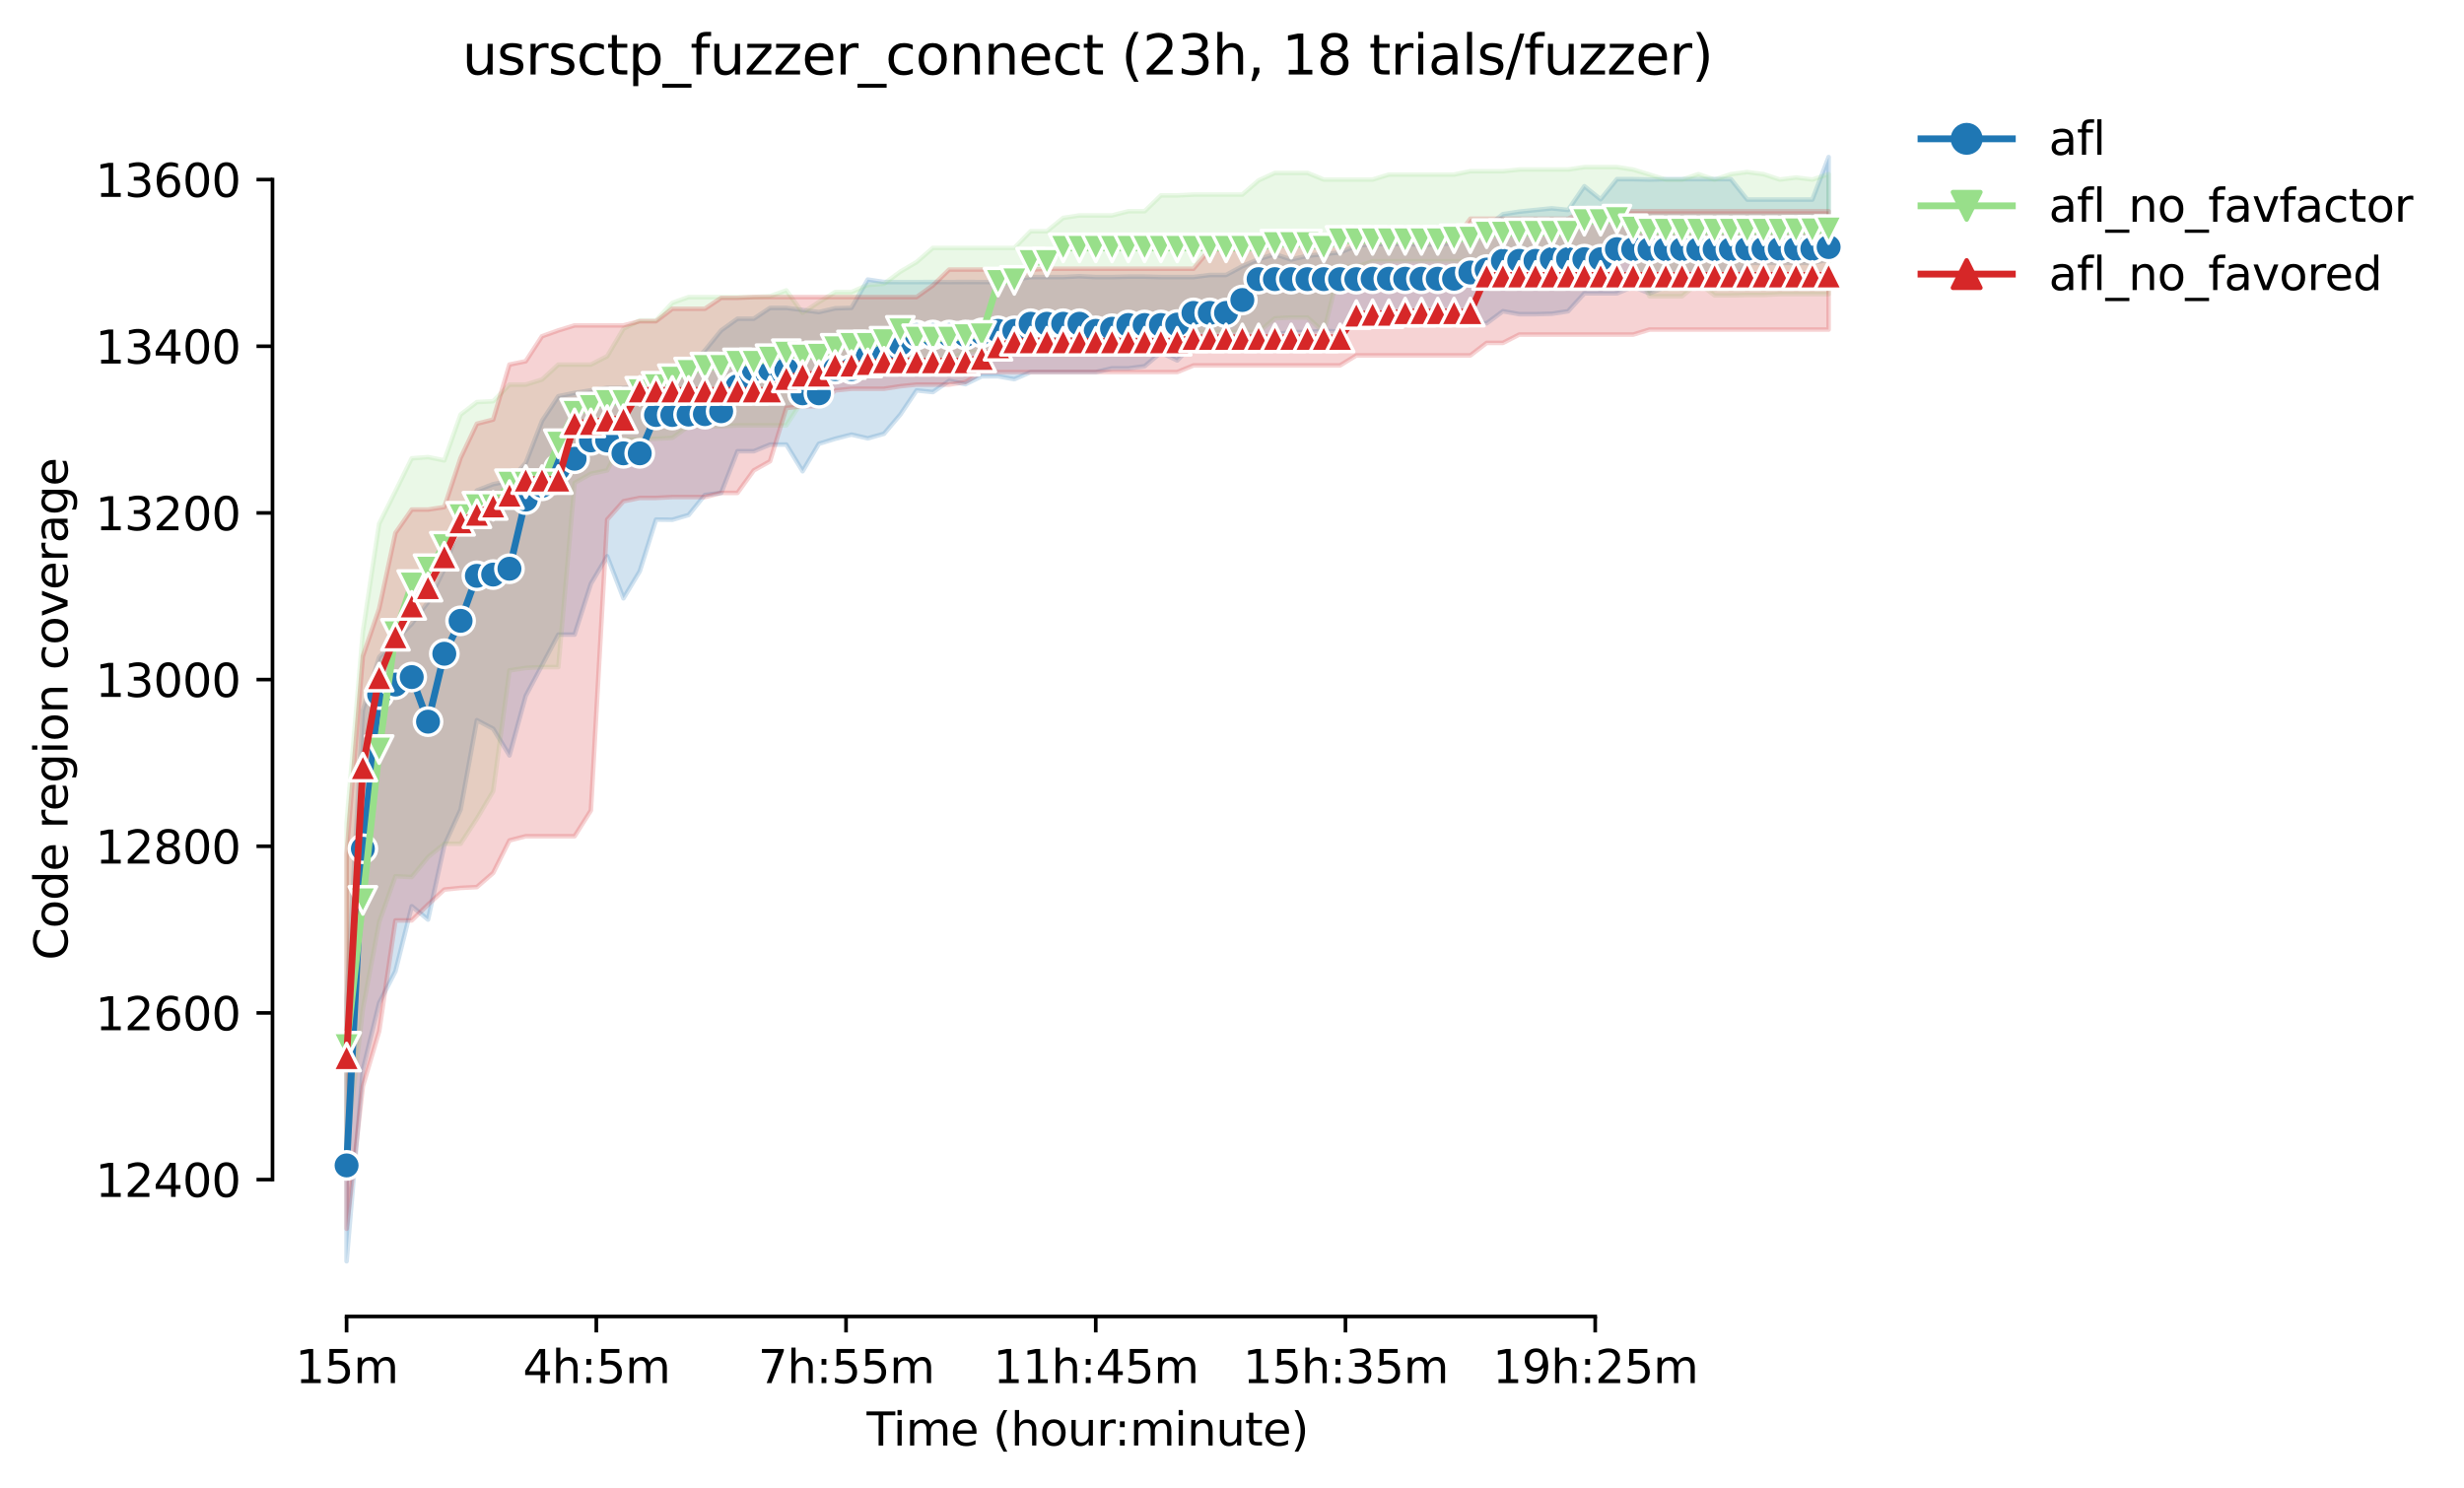 <?xml version="1.0" encoding="utf-8" standalone="no"?>
<!DOCTYPE svg PUBLIC "-//W3C//DTD SVG 1.1//EN"
  "http://www.w3.org/Graphics/SVG/1.1/DTD/svg11.dtd">
<svg height="325.986pt" version="1.1" viewBox="0 0 539.758 325.986" width="539.758pt" xmlns="http://www.w3.org/2000/svg" xmlns:xlink="http://www.w3.org/1999/xlink">
 <defs>
  <style type="text/css">*{stroke-linecap:butt;stroke-linejoin:round;}</style>
 </defs>
 <g id="figure_1">
  <g id="patch_1">
   <path d="M 0 325.986 
L 539.758 325.986 
L 539.758 0 
L 0 0 
z
" style="fill:#ffffff;"/>
  </g>
  <g id="axes_1">
   <g id="patch_2">
    <path d="M 59.691 288.43 
L 416.811 288.43 
L 416.811 22.318 
L 59.691 22.318 
z
" style="fill:#ffffff;"/>
   </g>
   <g id="PolyCollection_1">
    <defs>
     <path d="M 75.923 -107.165 
L 75.923 -49.652 
L 79.491 -91.646 
L 83.059 -106.252 
L 86.626 -113.19 
L 90.194 -127.432 
L 93.762 -124.511 
L 97.329 -140.76 
L 100.897 -148.611 
L 104.464 -168.191 
L 108.032 -166.322 
L 111.6 -160.479 
L 115.167 -173.534 
L 118.735 -180.227 
L 122.303 -186.953 
L 125.87 -186.953 
L 129.438 -198.091 
L 133.005 -204.116 
L 136.573 -194.896 
L 140.141 -200.829 
L 143.708 -212.149 
L 147.276 -212.106 
L 150.844 -213.154 
L 154.411 -217.536 
L 157.979 -217.992 
L 161.547 -227.121 
L 165.114 -227.121 
L 168.682 -228.582 
L 172.249 -228.582 
L 175.817 -222.739 
L 179.385 -228.764 
L 182.952 -229.86 
L 186.52 -230.773 
L 190.088 -229.951 
L 193.655 -230.955 
L 197.223 -235.155 
L 200.79 -240.45 
L 204.358 -240.084 
L 207.926 -242.549 
L 211.493 -241.819 
L 215.061 -243.535 
L 218.629 -243.553 
L 222.196 -242.914 
L 225.764 -244.466 
L 229.332 -244.466 
L 232.899 -244.466 
L 236.467 -244.466 
L 240.034 -244.466 
L 243.602 -245.288 
L 247.17 -245.288 
L 250.737 -245.744 
L 254.305 -248.757 
L 257.873 -247.022 
L 261.44 -250.674 
L 265.008 -250.674 
L 268.575 -251.941 
L 272.143 -251.952 
L 275.711 -251.496 
L 279.278 -252.682 
L 282.846 -253.23 
L 286.414 -253.23 
L 289.981 -253.502 
L 293.549 -253.322 
L 297.117 -255.056 
L 300.684 -255.147 
L 304.252 -255.147 
L 307.819 -255.147 
L 311.387 -255.414 
L 314.955 -255.147 
L 318.522 -255.147 
L 322.09 -255.147 
L 325.658 -255.147 
L 329.225 -257.795 
L 332.793 -257.156 
L 336.361 -257.156 
L 339.928 -257.247 
L 343.496 -257.788 
L 347.063 -261.713 
L 350.631 -261.72 
L 354.199 -261.72 
L 357.766 -263.181 
L 361.334 -261.72 
L 364.902 -263.144 
L 368.469 -263.268 
L 372.037 -263.09 
L 375.604 -263.268 
L 379.172 -263.09 
L 382.74 -268.384 
L 386.307 -268.384 
L 389.875 -268.384 
L 393.443 -268.384 
L 397.01 -268.384 
L 400.578 -269.115 
L 400.578 -291.572 
L 400.578 -291.572 
L 397.01 -282.261 
L 393.443 -282.261 
L 389.875 -282.261 
L 386.307 -282.261 
L 382.74 -282.261 
L 379.172 -286.734 
L 375.604 -286.734 
L 372.037 -286.734 
L 368.469 -286.734 
L 364.902 -286.734 
L 361.334 -286.643 
L 357.766 -286.734 
L 354.199 -286.734 
L 350.631 -282.315 
L 347.063 -285.182 
L 343.496 -279.978 
L 339.928 -280.344 
L 336.361 -279.978 
L 332.793 -279.613 
L 329.225 -279.065 
L 325.658 -276.235 
L 322.09 -276.235 
L 318.522 -272.675 
L 314.955 -272.493 
L 311.387 -272.31 
L 307.819 -272.584 
L 304.252 -272.493 
L 300.684 -272.493 
L 297.117 -272.136 
L 293.549 -270.694 
L 289.981 -270.302 
L 286.414 -269.946 
L 282.846 -269.115 
L 279.278 -270.302 
L 275.711 -269.206 
L 272.143 -267.654 
L 268.575 -265.737 
L 265.008 -265.737 
L 261.44 -265.281 
L 257.873 -265.281 
L 254.305 -265.281 
L 250.737 -265.372 
L 247.17 -265.372 
L 243.602 -265.281 
L 240.034 -265.281 
L 236.467 -265.463 
L 232.899 -265.281 
L 229.332 -265.281 
L 225.764 -265.281 
L 222.196 -264.733 
L 218.629 -264.185 
L 215.061 -264.185 
L 211.493 -264.199 
L 207.926 -264.185 
L 204.358 -264.199 
L 200.79 -264.185 
L 197.223 -264.185 
L 193.655 -264.199 
L 190.088 -264.733 
L 186.52 -258.539 
L 182.952 -258.434 
L 179.385 -257.612 
L 175.817 -258.069 
L 172.249 -258.525 
L 168.682 -258.525 
L 165.114 -256.152 
L 161.547 -256.152 
L 157.979 -253.595 
L 154.411 -249.213 
L 150.844 -245.379 
L 147.276 -242.184 
L 143.708 -241.728 
L 140.141 -241.362 
L 136.573 -240.997 
L 133.005 -240.997 
L 129.438 -240.45 
L 125.87 -239.902 
L 122.303 -239.171 
L 118.735 -233.785 
L 115.167 -224.565 
L 111.6 -220.639 
L 108.032 -219.909 
L 104.464 -218.54 
L 100.897 -211.876 
L 97.329 -201.286 
L 93.762 -194.074 
L 90.194 -189.327 
L 86.626 -185.675 
L 83.059 -182.024 
L 79.491 -170.338 
L 75.923 -107.165 
z
" id="me6687c1740" style="stroke:#1f77b4;stroke-opacity:0.2;"/>
    </defs>
    <g clip-path="url(#p7b2c532b77)">
     <use style="fill:#1f77b4;fill-opacity:0.2;stroke:#1f77b4;stroke-opacity:0.2;" x="0" xlink:href="#me6687c1740" y="325.986"/>
    </g>
   </g>
   <g id="PolyCollection_2">
    <defs>
     <path d="M 75.923 -145.69 
L 75.923 -73.936 
L 79.491 -104.974 
L 83.059 -123.963 
L 86.626 -134.005 
L 90.194 -133.822 
L 93.762 -138.197 
L 97.329 -141.125 
L 100.897 -141.125 
L 104.464 -146.603 
L 108.032 -152.628 
L 111.6 -179.102 
L 115.167 -179.65 
L 118.735 -179.833 
L 122.303 -179.833 
L 125.87 -220.183 
L 129.438 -222.191 
L 133.005 -222.922 
L 136.573 -229.677 
L 140.141 -229.677 
L 143.708 -229.86 
L 147.276 -230.042 
L 150.844 -232.599 
L 154.411 -232.599 
L 157.979 -232.599 
L 161.547 -232.781 
L 165.114 -232.781 
L 168.682 -232.781 
L 172.249 -232.781 
L 175.817 -238.243 
L 179.385 -238.259 
L 182.952 -243.371 
L 186.52 -242.275 
L 190.088 -243.521 
L 193.655 -246.11 
L 197.223 -247.479 
L 200.79 -247.205 
L 204.358 -247.205 
L 207.926 -247.205 
L 211.493 -248.848 
L 215.061 -248.848 
L 218.629 -248.848 
L 222.196 -249.031 
L 225.764 -249.031 
L 229.332 -249.761 
L 232.899 -250.491 
L 236.467 -250.491 
L 240.034 -250.857 
L 243.602 -250.857 
L 247.17 -251.77 
L 250.737 -252.135 
L 254.305 -252.135 
L 257.873 -253.23 
L 261.44 -253.23 
L 265.008 -253.23 
L 268.575 -253.23 
L 272.143 -253.23 
L 275.711 -253.23 
L 279.278 -256.243 
L 282.846 -256.425 
L 286.414 -256.425 
L 289.981 -253.23 
L 293.549 -267.472 
L 297.117 -267.472 
L 300.684 -268.75 
L 304.252 -268.75 
L 307.819 -268.75 
L 311.387 -268.75 
L 314.955 -268.75 
L 318.522 -268.75 
L 322.09 -268.75 
L 325.658 -268.75 
L 329.225 -268.75 
L 332.793 -268.75 
L 336.361 -268.75 
L 339.928 -268.75 
L 343.496 -268.75 
L 347.063 -268.75 
L 350.631 -269.106 
L 354.199 -269.115 
L 357.766 -268.75 
L 361.334 -261.081 
L 364.902 -261.081 
L 368.469 -261.081 
L 372.037 -264.044 
L 375.604 -261.264 
L 379.172 -261.264 
L 382.74 -261.355 
L 386.307 -261.355 
L 389.875 -261.538 
L 393.443 -261.538 
L 397.01 -261.538 
L 400.578 -261.538 
L 400.578 -287.829 
L 400.578 -287.829 
L 397.01 -286.643 
L 393.443 -287.099 
L 389.875 -286.643 
L 386.307 -287.829 
L 382.74 -288.286 
L 379.172 -287.829 
L 375.604 -286.643 
L 372.037 -287.829 
L 368.469 -286.643 
L 364.902 -286.643 
L 361.334 -287.738 
L 357.766 -288.834 
L 354.199 -289.381 
L 350.631 -289.381 
L 347.063 -289.381 
L 343.496 -288.834 
L 339.928 -288.834 
L 336.361 -288.834 
L 332.793 -288.834 
L 329.225 -288.468 
L 325.658 -288.468 
L 322.09 -288.468 
L 318.522 -287.738 
L 314.955 -287.738 
L 311.387 -287.738 
L 307.819 -287.738 
L 304.252 -287.738 
L 300.684 -286.643 
L 297.117 -286.643 
L 293.549 -286.643 
L 289.981 -286.643 
L 286.414 -288.103 
L 282.846 -288.103 
L 279.278 -288.103 
L 275.711 -286.46 
L 272.143 -283.356 
L 268.575 -283.356 
L 265.008 -283.356 
L 261.44 -283.356 
L 257.873 -283.174 
L 254.305 -283.174 
L 250.737 -279.704 
L 247.17 -279.704 
L 243.602 -278.792 
L 240.034 -278.792 
L 236.467 -278.792 
L 232.899 -278.244 
L 229.332 -275.323 
L 225.764 -275.323 
L 222.196 -271.671 
L 218.629 -271.671 
L 215.061 -271.671 
L 211.493 -271.671 
L 207.926 -271.671 
L 204.358 -271.671 
L 200.79 -268.567 
L 197.223 -266.467 
L 193.655 -263.82 
L 190.088 -263.546 
L 186.52 -261.994 
L 182.952 -261.994 
L 179.385 -259.803 
L 175.817 -257.462 
L 172.249 -262.359 
L 168.682 -261.081 
L 165.114 -260.899 
L 161.547 -260.899 
L 157.979 -260.899 
L 154.411 -260.899 
L 150.844 -260.899 
L 147.276 -259.621 
L 143.708 -255.786 
L 140.141 -255.786 
L 136.573 -253.961 
L 133.005 -247.935 
L 129.438 -246.11 
L 125.87 -246.11 
L 122.303 -246.11 
L 118.735 -242.823 
L 115.167 -241.728 
L 111.6 -241.728 
L 108.032 -238.076 
L 104.464 -237.893 
L 100.897 -235.155 
L 97.329 -225.113 
L 93.762 -225.843 
L 90.194 -225.569 
L 86.626 -218.357 
L 83.059 -211.237 
L 79.491 -187.501 
L 75.923 -145.69 
z
" id="m29feb6512f" style="stroke:#98df8a;stroke-opacity:0.2;"/>
    </defs>
    <g clip-path="url(#p7b2c532b77)">
     <use style="fill:#98df8a;fill-opacity:0.2;stroke:#98df8a;stroke-opacity:0.2;" x="0" xlink:href="#m29feb6512f" y="325.986"/>
    </g>
   </g>
   <g id="PolyCollection_3">
    <defs>
     <path d="M 75.923 -138.934 
L 75.923 -56.773 
L 79.491 -87.994 
L 83.059 -100.045 
L 86.626 -124.328 
L 90.194 -124.328 
L 93.762 -127.797 
L 97.329 -131.083 
L 100.897 -131.449 
L 104.464 -131.631 
L 108.032 -134.735 
L 111.6 -141.856 
L 115.167 -142.769 
L 118.735 -142.769 
L 122.303 -142.769 
L 125.87 -142.769 
L 129.438 -148.429 
L 133.005 -212.149 
L 136.573 -216.166 
L 140.141 -216.897 
L 143.708 -216.897 
L 147.276 -217.079 
L 150.844 -217.079 
L 154.411 -217.079 
L 157.979 -217.992 
L 161.547 -217.992 
L 165.114 -222.922 
L 168.682 -224.93 
L 172.249 -236.615 
L 175.817 -236.98 
L 179.385 -236.98 
L 182.952 -240.45 
L 186.52 -240.815 
L 190.088 -240.815 
L 193.655 -240.815 
L 197.223 -241.362 
L 200.79 -241.728 
L 204.358 -241.728 
L 207.926 -241.728 
L 211.493 -242.275 
L 215.061 -244.466 
L 218.629 -244.466 
L 222.196 -244.466 
L 225.764 -244.466 
L 229.332 -244.466 
L 232.899 -244.466 
L 236.467 -244.466 
L 240.034 -244.466 
L 243.602 -244.466 
L 247.17 -244.466 
L 250.737 -244.466 
L 254.305 -244.466 
L 257.873 -244.466 
L 261.44 -245.927 
L 265.008 -245.927 
L 268.575 -245.927 
L 272.143 -245.927 
L 275.711 -245.927 
L 279.278 -245.927 
L 282.846 -245.927 
L 286.414 -245.927 
L 289.981 -245.927 
L 293.549 -245.927 
L 297.117 -248.118 
L 300.684 -248.118 
L 304.252 -248.118 
L 307.819 -248.118 
L 311.387 -248.118 
L 314.955 -248.118 
L 318.522 -248.118 
L 322.09 -248.118 
L 325.658 -250.857 
L 329.225 -250.857 
L 332.793 -252.682 
L 336.361 -252.682 
L 339.928 -252.682 
L 343.496 -252.682 
L 347.063 -252.682 
L 350.631 -252.682 
L 354.199 -252.682 
L 357.766 -252.682 
L 361.334 -253.778 
L 364.902 -253.778 
L 368.469 -253.778 
L 372.037 -253.778 
L 375.604 -253.778 
L 379.172 -253.778 
L 382.74 -253.778 
L 386.307 -253.778 
L 389.875 -253.778 
L 393.443 -253.778 
L 397.01 -253.778 
L 400.578 -253.778 
L 400.578 -279.704 
L 400.578 -279.704 
L 397.01 -279.704 
L 393.443 -279.704 
L 389.875 -279.704 
L 386.307 -279.704 
L 382.74 -279.704 
L 379.172 -279.704 
L 375.604 -279.704 
L 372.037 -279.704 
L 368.469 -279.704 
L 364.902 -279.704 
L 361.334 -279.704 
L 357.766 -279.704 
L 354.199 -279.704 
L 350.631 -279.704 
L 347.063 -279.704 
L 343.496 -278.061 
L 339.928 -278.061 
L 336.361 -278.061 
L 332.793 -278.061 
L 329.225 -278.061 
L 325.658 -278.061 
L 322.09 -278.061 
L 318.522 -273.132 
L 314.955 -273.132 
L 311.387 -273.132 
L 307.819 -273.132 
L 304.252 -273.132 
L 300.684 -273.132 
L 297.117 -273.132 
L 293.549 -273.132 
L 289.981 -273.132 
L 286.414 -273.132 
L 282.846 -273.132 
L 279.278 -273.132 
L 275.711 -271.488 
L 272.143 -271.306 
L 268.575 -271.306 
L 265.008 -271.306 
L 261.44 -267.106 
L 257.873 -267.106 
L 254.305 -267.106 
L 250.737 -267.106 
L 247.17 -267.106 
L 243.602 -267.106 
L 240.034 -267.106 
L 236.467 -267.106 
L 232.899 -267.106 
L 229.332 -267.106 
L 225.764 -266.924 
L 222.196 -266.924 
L 218.629 -266.924 
L 215.061 -266.924 
L 211.493 -266.924 
L 207.926 -266.924 
L 204.358 -263.455 
L 200.79 -260.899 
L 197.223 -260.899 
L 193.655 -260.899 
L 190.088 -260.899 
L 186.52 -260.899 
L 182.952 -260.899 
L 179.385 -260.899 
L 175.817 -260.899 
L 172.249 -260.899 
L 168.682 -260.899 
L 165.114 -260.899 
L 161.547 -260.716 
L 157.979 -260.716 
L 154.411 -258.342 
L 150.844 -258.342 
L 147.276 -258.342 
L 143.708 -255.604 
L 140.141 -255.604 
L 136.573 -254.691 
L 133.005 -254.691 
L 129.438 -254.691 
L 125.87 -254.691 
L 122.303 -253.595 
L 118.735 -252.317 
L 115.167 -246.84 
L 111.6 -246.11 
L 108.032 -234.059 
L 104.464 -233.146 
L 100.897 -225.66 
L 97.329 -214.888 
L 93.762 -214.34 
L 90.194 -214.34 
L 86.626 -209.228 
L 83.059 -192.613 
L 79.491 -182.206 
L 75.923 -138.934 
z
" id="m871a2a8700" style="stroke:#d62728;stroke-opacity:0.2;"/>
    </defs>
    <g clip-path="url(#p7b2c532b77)">
     <use style="fill:#d62728;fill-opacity:0.2;stroke:#d62728;stroke-opacity:0.2;" x="0" xlink:href="#m871a2a8700" y="325.986"/>
    </g>
   </g>
   <g id="matplotlib.axis_1">
    <g id="xtick_1">
     <g id="line2d_1">
      <defs>
       <path d="M 0 0 
L 0 3.5 
" id="m7984095660" style="stroke:#000000;stroke-width:0.8;"/>
      </defs>
      <g>
       <use style="stroke:#000000;stroke-width:0.8;" x="75.923" xlink:href="#m7984095660" y="288.43"/>
      </g>
     </g>
     <g id="text_1">
      <!-- 15m -->
      <g transform="translate(64.691 303.029)scale(0.1 -0.1)">
       <defs>
        <path d="M 794 531 
L 1825 531 
L 1825 4091 
L 703 3866 
L 703 4441 
L 1819 4666 
L 2450 4666 
L 2450 531 
L 3481 531 
L 3481 0 
L 794 0 
L 794 531 
z
" id="DejaVuSans-31" transform="scale(0.016)"/>
        <path d="M 691 4666 
L 3169 4666 
L 3169 4134 
L 1269 4134 
L 1269 2991 
Q 1406 3038 1543 3061 
Q 1681 3084 1819 3084 
Q 2600 3084 3056 2656 
Q 3513 2228 3513 1497 
Q 3513 744 3044 326 
Q 2575 -91 1722 -91 
Q 1428 -91 1123 -41 
Q 819 9 494 109 
L 494 744 
Q 775 591 1075 516 
Q 1375 441 1709 441 
Q 2250 441 2565 725 
Q 2881 1009 2881 1497 
Q 2881 1984 2565 2268 
Q 2250 2553 1709 2553 
Q 1456 2553 1204 2497 
Q 953 2441 691 2322 
L 691 4666 
z
" id="DejaVuSans-35" transform="scale(0.016)"/>
        <path d="M 3328 2828 
Q 3544 3216 3844 3400 
Q 4144 3584 4550 3584 
Q 5097 3584 5394 3201 
Q 5691 2819 5691 2113 
L 5691 0 
L 5113 0 
L 5113 2094 
Q 5113 2597 4934 2840 
Q 4756 3084 4391 3084 
Q 3944 3084 3684 2787 
Q 3425 2491 3425 1978 
L 3425 0 
L 2847 0 
L 2847 2094 
Q 2847 2600 2669 2842 
Q 2491 3084 2119 3084 
Q 1678 3084 1418 2786 
Q 1159 2488 1159 1978 
L 1159 0 
L 581 0 
L 581 3500 
L 1159 3500 
L 1159 2956 
Q 1356 3278 1631 3431 
Q 1906 3584 2284 3584 
Q 2666 3584 2933 3390 
Q 3200 3197 3328 2828 
z
" id="DejaVuSans-6d" transform="scale(0.016)"/>
       </defs>
       <use xlink:href="#DejaVuSans-31"/>
       <use x="63.623" xlink:href="#DejaVuSans-35"/>
       <use x="127.246" xlink:href="#DejaVuSans-6d"/>
      </g>
     </g>
    </g>
    <g id="xtick_2">
     <g id="line2d_2">
      <g>
       <use style="stroke:#000000;stroke-width:0.8;" x="130.627" xlink:href="#m7984095660" y="288.43"/>
      </g>
     </g>
     <g id="text_2">
      <!-- 4h:5m -->
      <g transform="translate(114.541 303.029)scale(0.1 -0.1)">
       <defs>
        <path d="M 2419 4116 
L 825 1625 
L 2419 1625 
L 2419 4116 
z
M 2253 4666 
L 3047 4666 
L 3047 1625 
L 3713 1625 
L 3713 1100 
L 3047 1100 
L 3047 0 
L 2419 0 
L 2419 1100 
L 313 1100 
L 313 1709 
L 2253 4666 
z
" id="DejaVuSans-34" transform="scale(0.016)"/>
        <path d="M 3513 2113 
L 3513 0 
L 2938 0 
L 2938 2094 
Q 2938 2591 2744 2837 
Q 2550 3084 2163 3084 
Q 1697 3084 1428 2787 
Q 1159 2491 1159 1978 
L 1159 0 
L 581 0 
L 581 4863 
L 1159 4863 
L 1159 2956 
Q 1366 3272 1645 3428 
Q 1925 3584 2291 3584 
Q 2894 3584 3203 3211 
Q 3513 2838 3513 2113 
z
" id="DejaVuSans-68" transform="scale(0.016)"/>
        <path d="M 750 794 
L 1409 794 
L 1409 0 
L 750 0 
L 750 794 
z
M 750 3309 
L 1409 3309 
L 1409 2516 
L 750 2516 
L 750 3309 
z
" id="DejaVuSans-3a" transform="scale(0.016)"/>
       </defs>
       <use xlink:href="#DejaVuSans-34"/>
       <use x="63.623" xlink:href="#DejaVuSans-68"/>
       <use x="127.002" xlink:href="#DejaVuSans-3a"/>
       <use x="160.693" xlink:href="#DejaVuSans-35"/>
       <use x="224.316" xlink:href="#DejaVuSans-6d"/>
      </g>
     </g>
    </g>
    <g id="xtick_3">
     <g id="line2d_3">
      <g>
       <use style="stroke:#000000;stroke-width:0.8;" x="185.331" xlink:href="#m7984095660" y="288.43"/>
      </g>
     </g>
     <g id="text_3">
      <!-- 7h:55m -->
      <g transform="translate(166.064 303.029)scale(0.1 -0.1)">
       <defs>
        <path d="M 525 4666 
L 3525 4666 
L 3525 4397 
L 1831 0 
L 1172 0 
L 2766 4134 
L 525 4134 
L 525 4666 
z
" id="DejaVuSans-37" transform="scale(0.016)"/>
       </defs>
       <use xlink:href="#DejaVuSans-37"/>
       <use x="63.623" xlink:href="#DejaVuSans-68"/>
       <use x="127.002" xlink:href="#DejaVuSans-3a"/>
       <use x="160.693" xlink:href="#DejaVuSans-35"/>
       <use x="224.316" xlink:href="#DejaVuSans-35"/>
       <use x="287.939" xlink:href="#DejaVuSans-6d"/>
      </g>
     </g>
    </g>
    <g id="xtick_4">
     <g id="line2d_4">
      <g>
       <use style="stroke:#000000;stroke-width:0.8;" x="240.034" xlink:href="#m7984095660" y="288.43"/>
      </g>
     </g>
     <g id="text_4">
      <!-- 11h:45m -->
      <g transform="translate(217.586 303.029)scale(0.1 -0.1)">
       <use xlink:href="#DejaVuSans-31"/>
       <use x="63.623" xlink:href="#DejaVuSans-31"/>
       <use x="127.246" xlink:href="#DejaVuSans-68"/>
       <use x="190.625" xlink:href="#DejaVuSans-3a"/>
       <use x="224.316" xlink:href="#DejaVuSans-34"/>
       <use x="287.939" xlink:href="#DejaVuSans-35"/>
       <use x="351.562" xlink:href="#DejaVuSans-6d"/>
      </g>
     </g>
    </g>
    <g id="xtick_5">
     <g id="line2d_5">
      <g>
       <use style="stroke:#000000;stroke-width:0.8;" x="294.738" xlink:href="#m7984095660" y="288.43"/>
      </g>
     </g>
     <g id="text_5">
      <!-- 15h:35m -->
      <g transform="translate(272.29 303.029)scale(0.1 -0.1)">
       <defs>
        <path d="M 2597 2516 
Q 3050 2419 3304 2112 
Q 3559 1806 3559 1356 
Q 3559 666 3084 287 
Q 2609 -91 1734 -91 
Q 1441 -91 1130 -33 
Q 819 25 488 141 
L 488 750 
Q 750 597 1062 519 
Q 1375 441 1716 441 
Q 2309 441 2620 675 
Q 2931 909 2931 1356 
Q 2931 1769 2642 2001 
Q 2353 2234 1838 2234 
L 1294 2234 
L 1294 2753 
L 1863 2753 
Q 2328 2753 2575 2939 
Q 2822 3125 2822 3475 
Q 2822 3834 2567 4026 
Q 2313 4219 1838 4219 
Q 1578 4219 1281 4162 
Q 984 4106 628 3988 
L 628 4550 
Q 988 4650 1302 4700 
Q 1616 4750 1894 4750 
Q 2613 4750 3031 4423 
Q 3450 4097 3450 3541 
Q 3450 3153 3228 2886 
Q 3006 2619 2597 2516 
z
" id="DejaVuSans-33" transform="scale(0.016)"/>
       </defs>
       <use xlink:href="#DejaVuSans-31"/>
       <use x="63.623" xlink:href="#DejaVuSans-35"/>
       <use x="127.246" xlink:href="#DejaVuSans-68"/>
       <use x="190.625" xlink:href="#DejaVuSans-3a"/>
       <use x="224.316" xlink:href="#DejaVuSans-33"/>
       <use x="287.939" xlink:href="#DejaVuSans-35"/>
       <use x="351.562" xlink:href="#DejaVuSans-6d"/>
      </g>
     </g>
    </g>
    <g id="xtick_6">
     <g id="line2d_6">
      <g>
       <use style="stroke:#000000;stroke-width:0.8;" x="349.442" xlink:href="#m7984095660" y="288.43"/>
      </g>
     </g>
     <g id="text_6">
      <!-- 19h:25m -->
      <g transform="translate(326.993 303.029)scale(0.1 -0.1)">
       <defs>
        <path d="M 703 97 
L 703 672 
Q 941 559 1184 500 
Q 1428 441 1663 441 
Q 2288 441 2617 861 
Q 2947 1281 2994 2138 
Q 2813 1869 2534 1725 
Q 2256 1581 1919 1581 
Q 1219 1581 811 2004 
Q 403 2428 403 3163 
Q 403 3881 828 4315 
Q 1253 4750 1959 4750 
Q 2769 4750 3195 4129 
Q 3622 3509 3622 2328 
Q 3622 1225 3098 567 
Q 2575 -91 1691 -91 
Q 1453 -91 1209 -44 
Q 966 3 703 97 
z
M 1959 2075 
Q 2384 2075 2632 2365 
Q 2881 2656 2881 3163 
Q 2881 3666 2632 3958 
Q 2384 4250 1959 4250 
Q 1534 4250 1286 3958 
Q 1038 3666 1038 3163 
Q 1038 2656 1286 2365 
Q 1534 2075 1959 2075 
z
" id="DejaVuSans-39" transform="scale(0.016)"/>
        <path d="M 1228 531 
L 3431 531 
L 3431 0 
L 469 0 
L 469 531 
Q 828 903 1448 1529 
Q 2069 2156 2228 2338 
Q 2531 2678 2651 2914 
Q 2772 3150 2772 3378 
Q 2772 3750 2511 3984 
Q 2250 4219 1831 4219 
Q 1534 4219 1204 4116 
Q 875 4013 500 3803 
L 500 4441 
Q 881 4594 1212 4672 
Q 1544 4750 1819 4750 
Q 2544 4750 2975 4387 
Q 3406 4025 3406 3419 
Q 3406 3131 3298 2873 
Q 3191 2616 2906 2266 
Q 2828 2175 2409 1742 
Q 1991 1309 1228 531 
z
" id="DejaVuSans-32" transform="scale(0.016)"/>
       </defs>
       <use xlink:href="#DejaVuSans-31"/>
       <use x="63.623" xlink:href="#DejaVuSans-39"/>
       <use x="127.246" xlink:href="#DejaVuSans-68"/>
       <use x="190.625" xlink:href="#DejaVuSans-3a"/>
       <use x="224.316" xlink:href="#DejaVuSans-32"/>
       <use x="287.939" xlink:href="#DejaVuSans-35"/>
       <use x="351.562" xlink:href="#DejaVuSans-6d"/>
      </g>
     </g>
    </g>
    <g id="text_7">
     <!-- Time (hour:minute) -->
     <g transform="translate(189.844 316.707)scale(0.1 -0.1)">
      <defs>
       <path d="M -19 4666 
L 3928 4666 
L 3928 4134 
L 2272 4134 
L 2272 0 
L 1638 0 
L 1638 4134 
L -19 4134 
L -19 4666 
z
" id="DejaVuSans-54" transform="scale(0.016)"/>
       <path d="M 603 3500 
L 1178 3500 
L 1178 0 
L 603 0 
L 603 3500 
z
M 603 4863 
L 1178 4863 
L 1178 4134 
L 603 4134 
L 603 4863 
z
" id="DejaVuSans-69" transform="scale(0.016)"/>
       <path d="M 3597 1894 
L 3597 1613 
L 953 1613 
Q 991 1019 1311 708 
Q 1631 397 2203 397 
Q 2534 397 2845 478 
Q 3156 559 3463 722 
L 3463 178 
Q 3153 47 2828 -22 
Q 2503 -91 2169 -91 
Q 1331 -91 842 396 
Q 353 884 353 1716 
Q 353 2575 817 3079 
Q 1281 3584 2069 3584 
Q 2775 3584 3186 3129 
Q 3597 2675 3597 1894 
z
M 3022 2063 
Q 3016 2534 2758 2815 
Q 2500 3097 2075 3097 
Q 1594 3097 1305 2825 
Q 1016 2553 972 2059 
L 3022 2063 
z
" id="DejaVuSans-65" transform="scale(0.016)"/>
       <path id="DejaVuSans-20" transform="scale(0.016)"/>
       <path d="M 1984 4856 
Q 1566 4138 1362 3434 
Q 1159 2731 1159 2009 
Q 1159 1288 1364 580 
Q 1569 -128 1984 -844 
L 1484 -844 
Q 1016 -109 783 600 
Q 550 1309 550 2009 
Q 550 2706 781 3412 
Q 1013 4119 1484 4856 
L 1984 4856 
z
" id="DejaVuSans-28" transform="scale(0.016)"/>
       <path d="M 1959 3097 
Q 1497 3097 1228 2736 
Q 959 2375 959 1747 
Q 959 1119 1226 758 
Q 1494 397 1959 397 
Q 2419 397 2687 759 
Q 2956 1122 2956 1747 
Q 2956 2369 2687 2733 
Q 2419 3097 1959 3097 
z
M 1959 3584 
Q 2709 3584 3137 3096 
Q 3566 2609 3566 1747 
Q 3566 888 3137 398 
Q 2709 -91 1959 -91 
Q 1206 -91 779 398 
Q 353 888 353 1747 
Q 353 2609 779 3096 
Q 1206 3584 1959 3584 
z
" id="DejaVuSans-6f" transform="scale(0.016)"/>
       <path d="M 544 1381 
L 544 3500 
L 1119 3500 
L 1119 1403 
Q 1119 906 1312 657 
Q 1506 409 1894 409 
Q 2359 409 2629 706 
Q 2900 1003 2900 1516 
L 2900 3500 
L 3475 3500 
L 3475 0 
L 2900 0 
L 2900 538 
Q 2691 219 2414 64 
Q 2138 -91 1772 -91 
Q 1169 -91 856 284 
Q 544 659 544 1381 
z
M 1991 3584 
L 1991 3584 
z
" id="DejaVuSans-75" transform="scale(0.016)"/>
       <path d="M 2631 2963 
Q 2534 3019 2420 3045 
Q 2306 3072 2169 3072 
Q 1681 3072 1420 2755 
Q 1159 2438 1159 1844 
L 1159 0 
L 581 0 
L 581 3500 
L 1159 3500 
L 1159 2956 
Q 1341 3275 1631 3429 
Q 1922 3584 2338 3584 
Q 2397 3584 2469 3576 
Q 2541 3569 2628 3553 
L 2631 2963 
z
" id="DejaVuSans-72" transform="scale(0.016)"/>
       <path d="M 3513 2113 
L 3513 0 
L 2938 0 
L 2938 2094 
Q 2938 2591 2744 2837 
Q 2550 3084 2163 3084 
Q 1697 3084 1428 2787 
Q 1159 2491 1159 1978 
L 1159 0 
L 581 0 
L 581 3500 
L 1159 3500 
L 1159 2956 
Q 1366 3272 1645 3428 
Q 1925 3584 2291 3584 
Q 2894 3584 3203 3211 
Q 3513 2838 3513 2113 
z
" id="DejaVuSans-6e" transform="scale(0.016)"/>
       <path d="M 1172 4494 
L 1172 3500 
L 2356 3500 
L 2356 3053 
L 1172 3053 
L 1172 1153 
Q 1172 725 1289 603 
Q 1406 481 1766 481 
L 2356 481 
L 2356 0 
L 1766 0 
Q 1100 0 847 248 
Q 594 497 594 1153 
L 594 3053 
L 172 3053 
L 172 3500 
L 594 3500 
L 594 4494 
L 1172 4494 
z
" id="DejaVuSans-74" transform="scale(0.016)"/>
       <path d="M 513 4856 
L 1013 4856 
Q 1481 4119 1714 3412 
Q 1947 2706 1947 2009 
Q 1947 1309 1714 600 
Q 1481 -109 1013 -844 
L 513 -844 
Q 928 -128 1133 580 
Q 1338 1288 1338 2009 
Q 1338 2731 1133 3434 
Q 928 4138 513 4856 
z
" id="DejaVuSans-29" transform="scale(0.016)"/>
      </defs>
      <use xlink:href="#DejaVuSans-54"/>
      <use x="57.959" xlink:href="#DejaVuSans-69"/>
      <use x="85.742" xlink:href="#DejaVuSans-6d"/>
      <use x="183.154" xlink:href="#DejaVuSans-65"/>
      <use x="244.678" xlink:href="#DejaVuSans-20"/>
      <use x="276.465" xlink:href="#DejaVuSans-28"/>
      <use x="315.479" xlink:href="#DejaVuSans-68"/>
      <use x="378.857" xlink:href="#DejaVuSans-6f"/>
      <use x="440.039" xlink:href="#DejaVuSans-75"/>
      <use x="503.418" xlink:href="#DejaVuSans-72"/>
      <use x="542.781" xlink:href="#DejaVuSans-3a"/>
      <use x="576.473" xlink:href="#DejaVuSans-6d"/>
      <use x="673.885" xlink:href="#DejaVuSans-69"/>
      <use x="701.668" xlink:href="#DejaVuSans-6e"/>
      <use x="765.047" xlink:href="#DejaVuSans-75"/>
      <use x="828.426" xlink:href="#DejaVuSans-74"/>
      <use x="867.635" xlink:href="#DejaVuSans-65"/>
      <use x="929.158" xlink:href="#DejaVuSans-29"/>
     </g>
    </g>
   </g>
   <g id="matplotlib.axis_2">
    <g id="ytick_1">
     <g id="line2d_7">
      <defs>
       <path d="M 0 0 
L -3.5 0 
" id="mf012c13242" style="stroke:#000000;stroke-width:0.8;"/>
      </defs>
      <g>
       <use style="stroke:#000000;stroke-width:0.8;" x="59.691" xlink:href="#mf012c13242" y="258.441"/>
      </g>
     </g>
     <g id="text_8">
      <!-- 12400 -->
      <g transform="translate(20.878 262.24)scale(0.1 -0.1)">
       <defs>
        <path d="M 2034 4250 
Q 1547 4250 1301 3770 
Q 1056 3291 1056 2328 
Q 1056 1369 1301 889 
Q 1547 409 2034 409 
Q 2525 409 2770 889 
Q 3016 1369 3016 2328 
Q 3016 3291 2770 3770 
Q 2525 4250 2034 4250 
z
M 2034 4750 
Q 2819 4750 3233 4129 
Q 3647 3509 3647 2328 
Q 3647 1150 3233 529 
Q 2819 -91 2034 -91 
Q 1250 -91 836 529 
Q 422 1150 422 2328 
Q 422 3509 836 4129 
Q 1250 4750 2034 4750 
z
" id="DejaVuSans-30" transform="scale(0.016)"/>
       </defs>
       <use xlink:href="#DejaVuSans-31"/>
       <use x="63.623" xlink:href="#DejaVuSans-32"/>
       <use x="127.246" xlink:href="#DejaVuSans-34"/>
       <use x="190.869" xlink:href="#DejaVuSans-30"/>
       <use x="254.492" xlink:href="#DejaVuSans-30"/>
      </g>
     </g>
    </g>
    <g id="ytick_2">
     <g id="line2d_8">
      <g>
       <use style="stroke:#000000;stroke-width:0.8;" x="59.691" xlink:href="#mf012c13242" y="221.925"/>
      </g>
     </g>
     <g id="text_9">
      <!-- 12600 -->
      <g transform="translate(20.878 225.724)scale(0.1 -0.1)">
       <defs>
        <path d="M 2113 2584 
Q 1688 2584 1439 2293 
Q 1191 2003 1191 1497 
Q 1191 994 1439 701 
Q 1688 409 2113 409 
Q 2538 409 2786 701 
Q 3034 994 3034 1497 
Q 3034 2003 2786 2293 
Q 2538 2584 2113 2584 
z
M 3366 4563 
L 3366 3988 
Q 3128 4100 2886 4159 
Q 2644 4219 2406 4219 
Q 1781 4219 1451 3797 
Q 1122 3375 1075 2522 
Q 1259 2794 1537 2939 
Q 1816 3084 2150 3084 
Q 2853 3084 3261 2657 
Q 3669 2231 3669 1497 
Q 3669 778 3244 343 
Q 2819 -91 2113 -91 
Q 1303 -91 875 529 
Q 447 1150 447 2328 
Q 447 3434 972 4092 
Q 1497 4750 2381 4750 
Q 2619 4750 2861 4703 
Q 3103 4656 3366 4563 
z
" id="DejaVuSans-36" transform="scale(0.016)"/>
       </defs>
       <use xlink:href="#DejaVuSans-31"/>
       <use x="63.623" xlink:href="#DejaVuSans-32"/>
       <use x="127.246" xlink:href="#DejaVuSans-36"/>
       <use x="190.869" xlink:href="#DejaVuSans-30"/>
       <use x="254.492" xlink:href="#DejaVuSans-30"/>
      </g>
     </g>
    </g>
    <g id="ytick_3">
     <g id="line2d_9">
      <g>
       <use style="stroke:#000000;stroke-width:0.8;" x="59.691" xlink:href="#mf012c13242" y="185.409"/>
      </g>
     </g>
     <g id="text_10">
      <!-- 12800 -->
      <g transform="translate(20.878 189.208)scale(0.1 -0.1)">
       <defs>
        <path d="M 2034 2216 
Q 1584 2216 1326 1975 
Q 1069 1734 1069 1313 
Q 1069 891 1326 650 
Q 1584 409 2034 409 
Q 2484 409 2743 651 
Q 3003 894 3003 1313 
Q 3003 1734 2745 1975 
Q 2488 2216 2034 2216 
z
M 1403 2484 
Q 997 2584 770 2862 
Q 544 3141 544 3541 
Q 544 4100 942 4425 
Q 1341 4750 2034 4750 
Q 2731 4750 3128 4425 
Q 3525 4100 3525 3541 
Q 3525 3141 3298 2862 
Q 3072 2584 2669 2484 
Q 3125 2378 3379 2068 
Q 3634 1759 3634 1313 
Q 3634 634 3220 271 
Q 2806 -91 2034 -91 
Q 1263 -91 848 271 
Q 434 634 434 1313 
Q 434 1759 690 2068 
Q 947 2378 1403 2484 
z
M 1172 3481 
Q 1172 3119 1398 2916 
Q 1625 2713 2034 2713 
Q 2441 2713 2670 2916 
Q 2900 3119 2900 3481 
Q 2900 3844 2670 4047 
Q 2441 4250 2034 4250 
Q 1625 4250 1398 4047 
Q 1172 3844 1172 3481 
z
" id="DejaVuSans-38" transform="scale(0.016)"/>
       </defs>
       <use xlink:href="#DejaVuSans-31"/>
       <use x="63.623" xlink:href="#DejaVuSans-32"/>
       <use x="127.246" xlink:href="#DejaVuSans-38"/>
       <use x="190.869" xlink:href="#DejaVuSans-30"/>
       <use x="254.492" xlink:href="#DejaVuSans-30"/>
      </g>
     </g>
    </g>
    <g id="ytick_4">
     <g id="line2d_10">
      <g>
       <use style="stroke:#000000;stroke-width:0.8;" x="59.691" xlink:href="#mf012c13242" y="148.892"/>
      </g>
     </g>
     <g id="text_11">
      <!-- 13000 -->
      <g transform="translate(20.878 152.692)scale(0.1 -0.1)">
       <use xlink:href="#DejaVuSans-31"/>
       <use x="63.623" xlink:href="#DejaVuSans-33"/>
       <use x="127.246" xlink:href="#DejaVuSans-30"/>
       <use x="190.869" xlink:href="#DejaVuSans-30"/>
       <use x="254.492" xlink:href="#DejaVuSans-30"/>
      </g>
     </g>
    </g>
    <g id="ytick_5">
     <g id="line2d_11">
      <g>
       <use style="stroke:#000000;stroke-width:0.8;" x="59.691" xlink:href="#mf012c13242" y="112.376"/>
      </g>
     </g>
     <g id="text_12">
      <!-- 13200 -->
      <g transform="translate(20.878 116.175)scale(0.1 -0.1)">
       <use xlink:href="#DejaVuSans-31"/>
       <use x="63.623" xlink:href="#DejaVuSans-33"/>
       <use x="127.246" xlink:href="#DejaVuSans-32"/>
       <use x="190.869" xlink:href="#DejaVuSans-30"/>
       <use x="254.492" xlink:href="#DejaVuSans-30"/>
      </g>
     </g>
    </g>
    <g id="ytick_6">
     <g id="line2d_12">
      <g>
       <use style="stroke:#000000;stroke-width:0.8;" x="59.691" xlink:href="#mf012c13242" y="75.86"/>
      </g>
     </g>
     <g id="text_13">
      <!-- 13400 -->
      <g transform="translate(20.878 79.659)scale(0.1 -0.1)">
       <use xlink:href="#DejaVuSans-31"/>
       <use x="63.623" xlink:href="#DejaVuSans-33"/>
       <use x="127.246" xlink:href="#DejaVuSans-34"/>
       <use x="190.869" xlink:href="#DejaVuSans-30"/>
       <use x="254.492" xlink:href="#DejaVuSans-30"/>
      </g>
     </g>
    </g>
    <g id="ytick_7">
     <g id="line2d_13">
      <g>
       <use style="stroke:#000000;stroke-width:0.8;" x="59.691" xlink:href="#mf012c13242" y="39.344"/>
      </g>
     </g>
     <g id="text_14">
      <!-- 13600 -->
      <g transform="translate(20.878 43.143)scale(0.1 -0.1)">
       <use xlink:href="#DejaVuSans-31"/>
       <use x="63.623" xlink:href="#DejaVuSans-33"/>
       <use x="127.246" xlink:href="#DejaVuSans-36"/>
       <use x="190.869" xlink:href="#DejaVuSans-30"/>
       <use x="254.492" xlink:href="#DejaVuSans-30"/>
      </g>
     </g>
    </g>
    <g id="text_15">
     <!-- Code region coverage -->
     <g transform="translate(14.798 210.38)rotate(-90)scale(0.1 -0.1)">
      <defs>
       <path d="M 4122 4306 
L 4122 3641 
Q 3803 3938 3442 4084 
Q 3081 4231 2675 4231 
Q 1875 4231 1450 3742 
Q 1025 3253 1025 2328 
Q 1025 1406 1450 917 
Q 1875 428 2675 428 
Q 3081 428 3442 575 
Q 3803 722 4122 1019 
L 4122 359 
Q 3791 134 3420 21 
Q 3050 -91 2638 -91 
Q 1578 -91 968 557 
Q 359 1206 359 2328 
Q 359 3453 968 4101 
Q 1578 4750 2638 4750 
Q 3056 4750 3426 4639 
Q 3797 4528 4122 4306 
z
" id="DejaVuSans-43" transform="scale(0.016)"/>
       <path d="M 2906 2969 
L 2906 4863 
L 3481 4863 
L 3481 0 
L 2906 0 
L 2906 525 
Q 2725 213 2448 61 
Q 2172 -91 1784 -91 
Q 1150 -91 751 415 
Q 353 922 353 1747 
Q 353 2572 751 3078 
Q 1150 3584 1784 3584 
Q 2172 3584 2448 3432 
Q 2725 3281 2906 2969 
z
M 947 1747 
Q 947 1113 1208 752 
Q 1469 391 1925 391 
Q 2381 391 2643 752 
Q 2906 1113 2906 1747 
Q 2906 2381 2643 2742 
Q 2381 3103 1925 3103 
Q 1469 3103 1208 2742 
Q 947 2381 947 1747 
z
" id="DejaVuSans-64" transform="scale(0.016)"/>
       <path d="M 2906 1791 
Q 2906 2416 2648 2759 
Q 2391 3103 1925 3103 
Q 1463 3103 1205 2759 
Q 947 2416 947 1791 
Q 947 1169 1205 825 
Q 1463 481 1925 481 
Q 2391 481 2648 825 
Q 2906 1169 2906 1791 
z
M 3481 434 
Q 3481 -459 3084 -895 
Q 2688 -1331 1869 -1331 
Q 1566 -1331 1297 -1286 
Q 1028 -1241 775 -1147 
L 775 -588 
Q 1028 -725 1275 -790 
Q 1522 -856 1778 -856 
Q 2344 -856 2625 -561 
Q 2906 -266 2906 331 
L 2906 616 
Q 2728 306 2450 153 
Q 2172 0 1784 0 
Q 1141 0 747 490 
Q 353 981 353 1791 
Q 353 2603 747 3093 
Q 1141 3584 1784 3584 
Q 2172 3584 2450 3431 
Q 2728 3278 2906 2969 
L 2906 3500 
L 3481 3500 
L 3481 434 
z
" id="DejaVuSans-67" transform="scale(0.016)"/>
       <path d="M 3122 3366 
L 3122 2828 
Q 2878 2963 2633 3030 
Q 2388 3097 2138 3097 
Q 1578 3097 1268 2742 
Q 959 2388 959 1747 
Q 959 1106 1268 751 
Q 1578 397 2138 397 
Q 2388 397 2633 464 
Q 2878 531 3122 666 
L 3122 134 
Q 2881 22 2623 -34 
Q 2366 -91 2075 -91 
Q 1284 -91 818 406 
Q 353 903 353 1747 
Q 353 2603 823 3093 
Q 1294 3584 2113 3584 
Q 2378 3584 2631 3529 
Q 2884 3475 3122 3366 
z
" id="DejaVuSans-63" transform="scale(0.016)"/>
       <path d="M 191 3500 
L 800 3500 
L 1894 563 
L 2988 3500 
L 3597 3500 
L 2284 0 
L 1503 0 
L 191 3500 
z
" id="DejaVuSans-76" transform="scale(0.016)"/>
       <path d="M 2194 1759 
Q 1497 1759 1228 1600 
Q 959 1441 959 1056 
Q 959 750 1161 570 
Q 1363 391 1709 391 
Q 2188 391 2477 730 
Q 2766 1069 2766 1631 
L 2766 1759 
L 2194 1759 
z
M 3341 1997 
L 3341 0 
L 2766 0 
L 2766 531 
Q 2569 213 2275 61 
Q 1981 -91 1556 -91 
Q 1019 -91 701 211 
Q 384 513 384 1019 
Q 384 1609 779 1909 
Q 1175 2209 1959 2209 
L 2766 2209 
L 2766 2266 
Q 2766 2663 2505 2880 
Q 2244 3097 1772 3097 
Q 1472 3097 1187 3025 
Q 903 2953 641 2809 
L 641 3341 
Q 956 3463 1253 3523 
Q 1550 3584 1831 3584 
Q 2591 3584 2966 3190 
Q 3341 2797 3341 1997 
z
" id="DejaVuSans-61" transform="scale(0.016)"/>
      </defs>
      <use xlink:href="#DejaVuSans-43"/>
      <use x="69.824" xlink:href="#DejaVuSans-6f"/>
      <use x="131.006" xlink:href="#DejaVuSans-64"/>
      <use x="194.482" xlink:href="#DejaVuSans-65"/>
      <use x="256.006" xlink:href="#DejaVuSans-20"/>
      <use x="287.793" xlink:href="#DejaVuSans-72"/>
      <use x="326.656" xlink:href="#DejaVuSans-65"/>
      <use x="388.18" xlink:href="#DejaVuSans-67"/>
      <use x="451.656" xlink:href="#DejaVuSans-69"/>
      <use x="479.439" xlink:href="#DejaVuSans-6f"/>
      <use x="540.621" xlink:href="#DejaVuSans-6e"/>
      <use x="604" xlink:href="#DejaVuSans-20"/>
      <use x="635.787" xlink:href="#DejaVuSans-63"/>
      <use x="690.768" xlink:href="#DejaVuSans-6f"/>
      <use x="751.949" xlink:href="#DejaVuSans-76"/>
      <use x="811.129" xlink:href="#DejaVuSans-65"/>
      <use x="872.652" xlink:href="#DejaVuSans-72"/>
      <use x="913.766" xlink:href="#DejaVuSans-61"/>
      <use x="975.045" xlink:href="#DejaVuSans-67"/>
      <use x="1038.521" xlink:href="#DejaVuSans-65"/>
     </g>
    </g>
   </g>
   <g id="line2d_14">
    <path clip-path="url(#p7b2c532b77)" d="M 75.923 255.337 
L 79.491 185.956 
L 83.059 152.179 
L 86.626 149.988 
L 90.194 148.345 
L 93.762 158.113 
L 97.329 143.232 
L 100.897 136.021 
L 104.464 126.161 
L 108.032 125.887 
L 111.6 124.609 
L 115.167 109.455 
L 118.735 106.442 
L 122.303 102.699 
L 125.87 100.508 
L 129.438 96.492 
L 133.005 96.492 
L 136.573 99.322 
L 140.141 99.322 
L 143.708 90.923 
L 147.276 90.923 
L 150.844 90.832 
L 154.411 90.74 
L 157.979 90.101 
L 161.547 84.624 
L 165.114 80.972 
L 168.682 80.972 
L 172.249 80.972 
L 175.817 86.176 
L 179.385 86.176 
L 182.952 80.881 
L 186.52 80.881 
L 190.088 77.96 
L 193.655 77.96 
L 197.223 75.312 
L 200.79 73.395 
L 204.358 73.395 
L 207.926 73.395 
L 211.493 73.395 
L 215.061 72.939 
L 218.629 72.482 
L 222.196 72.482 
L 225.764 70.93 
L 229.332 70.93 
L 232.899 70.93 
L 236.467 70.93 
L 240.034 72.482 
L 243.602 72.026 
L 247.17 71.204 
L 250.737 71.204 
L 254.305 71.204 
L 257.873 71.113 
L 261.44 68.557 
L 265.008 68.557 
L 268.575 68.557 
L 272.143 65.727 
L 275.711 61.162 
L 279.278 61.162 
L 282.846 61.162 
L 286.414 61.162 
L 289.981 61.162 
L 293.549 61.162 
L 297.117 61.162 
L 300.684 61.071 
L 304.252 61.071 
L 307.819 61.071 
L 311.387 61.071 
L 314.955 61.071 
L 318.522 61.071 
L 322.09 59.702 
L 325.658 59.063 
L 329.225 57.145 
L 332.793 57.145 
L 336.361 57.145 
L 339.928 56.78 
L 343.496 56.78 
L 347.063 56.78 
L 350.631 56.78 
L 354.199 54.589 
L 357.766 54.589 
L 361.334 54.589 
L 364.902 54.589 
L 368.469 54.589 
L 372.037 54.589 
L 375.604 54.589 
L 379.172 54.589 
L 382.74 54.498 
L 386.307 54.498 
L 389.875 54.498 
L 393.443 54.498 
L 397.01 54.498 
L 400.578 54.133 
" style="fill:none;stroke:#1f77b4;stroke-linecap:square;stroke-width:1.5;"/>
    <defs>
     <path d="M 0 3 
C 0.796 3 1.559 2.684 2.121 2.121 
C 2.684 1.559 3 0.796 3 0 
C 3 -0.796 2.684 -1.559 2.121 -2.121 
C 1.559 -2.684 0.796 -3 0 -3 
C -0.796 -3 -1.559 -2.684 -2.121 -2.121 
C -2.684 -1.559 -3 -0.796 -3 0 
C -3 0.796 -2.684 1.559 -2.121 2.121 
C -1.559 2.684 -0.796 3 0 3 
z
" id="m14ac93de5f" style="stroke:#ffffff;stroke-width:0.75;"/>
    </defs>
    <g clip-path="url(#p7b2c532b77)">
     <use style="fill:#1f77b4;stroke:#ffffff;stroke-width:0.75;" x="75.923" xlink:href="#m14ac93de5f" y="255.337"/>
     <use style="fill:#1f77b4;stroke:#ffffff;stroke-width:0.75;" x="79.491" xlink:href="#m14ac93de5f" y="185.956"/>
     <use style="fill:#1f77b4;stroke:#ffffff;stroke-width:0.75;" x="83.059" xlink:href="#m14ac93de5f" y="152.179"/>
     <use style="fill:#1f77b4;stroke:#ffffff;stroke-width:0.75;" x="86.626" xlink:href="#m14ac93de5f" y="149.988"/>
     <use style="fill:#1f77b4;stroke:#ffffff;stroke-width:0.75;" x="90.194" xlink:href="#m14ac93de5f" y="148.345"/>
     <use style="fill:#1f77b4;stroke:#ffffff;stroke-width:0.75;" x="93.762" xlink:href="#m14ac93de5f" y="158.113"/>
     <use style="fill:#1f77b4;stroke:#ffffff;stroke-width:0.75;" x="97.329" xlink:href="#m14ac93de5f" y="143.232"/>
     <use style="fill:#1f77b4;stroke:#ffffff;stroke-width:0.75;" x="100.897" xlink:href="#m14ac93de5f" y="136.021"/>
     <use style="fill:#1f77b4;stroke:#ffffff;stroke-width:0.75;" x="104.464" xlink:href="#m14ac93de5f" y="126.161"/>
     <use style="fill:#1f77b4;stroke:#ffffff;stroke-width:0.75;" x="108.032" xlink:href="#m14ac93de5f" y="125.887"/>
     <use style="fill:#1f77b4;stroke:#ffffff;stroke-width:0.75;" x="111.6" xlink:href="#m14ac93de5f" y="124.609"/>
     <use style="fill:#1f77b4;stroke:#ffffff;stroke-width:0.75;" x="115.167" xlink:href="#m14ac93de5f" y="109.455"/>
     <use style="fill:#1f77b4;stroke:#ffffff;stroke-width:0.75;" x="118.735" xlink:href="#m14ac93de5f" y="106.442"/>
     <use style="fill:#1f77b4;stroke:#ffffff;stroke-width:0.75;" x="122.303" xlink:href="#m14ac93de5f" y="102.699"/>
     <use style="fill:#1f77b4;stroke:#ffffff;stroke-width:0.75;" x="125.87" xlink:href="#m14ac93de5f" y="100.508"/>
     <use style="fill:#1f77b4;stroke:#ffffff;stroke-width:0.75;" x="129.438" xlink:href="#m14ac93de5f" y="96.492"/>
     <use style="fill:#1f77b4;stroke:#ffffff;stroke-width:0.75;" x="133.005" xlink:href="#m14ac93de5f" y="96.492"/>
     <use style="fill:#1f77b4;stroke:#ffffff;stroke-width:0.75;" x="136.573" xlink:href="#m14ac93de5f" y="99.322"/>
     <use style="fill:#1f77b4;stroke:#ffffff;stroke-width:0.75;" x="140.141" xlink:href="#m14ac93de5f" y="99.322"/>
     <use style="fill:#1f77b4;stroke:#ffffff;stroke-width:0.75;" x="143.708" xlink:href="#m14ac93de5f" y="90.923"/>
     <use style="fill:#1f77b4;stroke:#ffffff;stroke-width:0.75;" x="147.276" xlink:href="#m14ac93de5f" y="90.923"/>
     <use style="fill:#1f77b4;stroke:#ffffff;stroke-width:0.75;" x="150.844" xlink:href="#m14ac93de5f" y="90.832"/>
     <use style="fill:#1f77b4;stroke:#ffffff;stroke-width:0.75;" x="154.411" xlink:href="#m14ac93de5f" y="90.74"/>
     <use style="fill:#1f77b4;stroke:#ffffff;stroke-width:0.75;" x="157.979" xlink:href="#m14ac93de5f" y="90.101"/>
     <use style="fill:#1f77b4;stroke:#ffffff;stroke-width:0.75;" x="161.547" xlink:href="#m14ac93de5f" y="84.624"/>
     <use style="fill:#1f77b4;stroke:#ffffff;stroke-width:0.75;" x="165.114" xlink:href="#m14ac93de5f" y="80.972"/>
     <use style="fill:#1f77b4;stroke:#ffffff;stroke-width:0.75;" x="168.682" xlink:href="#m14ac93de5f" y="80.972"/>
     <use style="fill:#1f77b4;stroke:#ffffff;stroke-width:0.75;" x="172.249" xlink:href="#m14ac93de5f" y="80.972"/>
     <use style="fill:#1f77b4;stroke:#ffffff;stroke-width:0.75;" x="175.817" xlink:href="#m14ac93de5f" y="86.176"/>
     <use style="fill:#1f77b4;stroke:#ffffff;stroke-width:0.75;" x="179.385" xlink:href="#m14ac93de5f" y="86.176"/>
     <use style="fill:#1f77b4;stroke:#ffffff;stroke-width:0.75;" x="182.952" xlink:href="#m14ac93de5f" y="80.881"/>
     <use style="fill:#1f77b4;stroke:#ffffff;stroke-width:0.75;" x="186.52" xlink:href="#m14ac93de5f" y="80.881"/>
     <use style="fill:#1f77b4;stroke:#ffffff;stroke-width:0.75;" x="190.088" xlink:href="#m14ac93de5f" y="77.96"/>
     <use style="fill:#1f77b4;stroke:#ffffff;stroke-width:0.75;" x="193.655" xlink:href="#m14ac93de5f" y="77.96"/>
     <use style="fill:#1f77b4;stroke:#ffffff;stroke-width:0.75;" x="197.223" xlink:href="#m14ac93de5f" y="75.312"/>
     <use style="fill:#1f77b4;stroke:#ffffff;stroke-width:0.75;" x="200.79" xlink:href="#m14ac93de5f" y="73.395"/>
     <use style="fill:#1f77b4;stroke:#ffffff;stroke-width:0.75;" x="204.358" xlink:href="#m14ac93de5f" y="73.395"/>
     <use style="fill:#1f77b4;stroke:#ffffff;stroke-width:0.75;" x="207.926" xlink:href="#m14ac93de5f" y="73.395"/>
     <use style="fill:#1f77b4;stroke:#ffffff;stroke-width:0.75;" x="211.493" xlink:href="#m14ac93de5f" y="73.395"/>
     <use style="fill:#1f77b4;stroke:#ffffff;stroke-width:0.75;" x="215.061" xlink:href="#m14ac93de5f" y="72.939"/>
     <use style="fill:#1f77b4;stroke:#ffffff;stroke-width:0.75;" x="218.629" xlink:href="#m14ac93de5f" y="72.482"/>
     <use style="fill:#1f77b4;stroke:#ffffff;stroke-width:0.75;" x="222.196" xlink:href="#m14ac93de5f" y="72.482"/>
     <use style="fill:#1f77b4;stroke:#ffffff;stroke-width:0.75;" x="225.764" xlink:href="#m14ac93de5f" y="70.93"/>
     <use style="fill:#1f77b4;stroke:#ffffff;stroke-width:0.75;" x="229.332" xlink:href="#m14ac93de5f" y="70.93"/>
     <use style="fill:#1f77b4;stroke:#ffffff;stroke-width:0.75;" x="232.899" xlink:href="#m14ac93de5f" y="70.93"/>
     <use style="fill:#1f77b4;stroke:#ffffff;stroke-width:0.75;" x="236.467" xlink:href="#m14ac93de5f" y="70.93"/>
     <use style="fill:#1f77b4;stroke:#ffffff;stroke-width:0.75;" x="240.034" xlink:href="#m14ac93de5f" y="72.482"/>
     <use style="fill:#1f77b4;stroke:#ffffff;stroke-width:0.75;" x="243.602" xlink:href="#m14ac93de5f" y="72.026"/>
     <use style="fill:#1f77b4;stroke:#ffffff;stroke-width:0.75;" x="247.17" xlink:href="#m14ac93de5f" y="71.204"/>
     <use style="fill:#1f77b4;stroke:#ffffff;stroke-width:0.75;" x="250.737" xlink:href="#m14ac93de5f" y="71.204"/>
     <use style="fill:#1f77b4;stroke:#ffffff;stroke-width:0.75;" x="254.305" xlink:href="#m14ac93de5f" y="71.204"/>
     <use style="fill:#1f77b4;stroke:#ffffff;stroke-width:0.75;" x="257.873" xlink:href="#m14ac93de5f" y="71.113"/>
     <use style="fill:#1f77b4;stroke:#ffffff;stroke-width:0.75;" x="261.44" xlink:href="#m14ac93de5f" y="68.557"/>
     <use style="fill:#1f77b4;stroke:#ffffff;stroke-width:0.75;" x="265.008" xlink:href="#m14ac93de5f" y="68.557"/>
     <use style="fill:#1f77b4;stroke:#ffffff;stroke-width:0.75;" x="268.575" xlink:href="#m14ac93de5f" y="68.557"/>
     <use style="fill:#1f77b4;stroke:#ffffff;stroke-width:0.75;" x="272.143" xlink:href="#m14ac93de5f" y="65.727"/>
     <use style="fill:#1f77b4;stroke:#ffffff;stroke-width:0.75;" x="275.711" xlink:href="#m14ac93de5f" y="61.162"/>
     <use style="fill:#1f77b4;stroke:#ffffff;stroke-width:0.75;" x="279.278" xlink:href="#m14ac93de5f" y="61.162"/>
     <use style="fill:#1f77b4;stroke:#ffffff;stroke-width:0.75;" x="282.846" xlink:href="#m14ac93de5f" y="61.162"/>
     <use style="fill:#1f77b4;stroke:#ffffff;stroke-width:0.75;" x="286.414" xlink:href="#m14ac93de5f" y="61.162"/>
     <use style="fill:#1f77b4;stroke:#ffffff;stroke-width:0.75;" x="289.981" xlink:href="#m14ac93de5f" y="61.162"/>
     <use style="fill:#1f77b4;stroke:#ffffff;stroke-width:0.75;" x="293.549" xlink:href="#m14ac93de5f" y="61.162"/>
     <use style="fill:#1f77b4;stroke:#ffffff;stroke-width:0.75;" x="297.117" xlink:href="#m14ac93de5f" y="61.162"/>
     <use style="fill:#1f77b4;stroke:#ffffff;stroke-width:0.75;" x="300.684" xlink:href="#m14ac93de5f" y="61.071"/>
     <use style="fill:#1f77b4;stroke:#ffffff;stroke-width:0.75;" x="304.252" xlink:href="#m14ac93de5f" y="61.071"/>
     <use style="fill:#1f77b4;stroke:#ffffff;stroke-width:0.75;" x="307.819" xlink:href="#m14ac93de5f" y="61.071"/>
     <use style="fill:#1f77b4;stroke:#ffffff;stroke-width:0.75;" x="311.387" xlink:href="#m14ac93de5f" y="61.071"/>
     <use style="fill:#1f77b4;stroke:#ffffff;stroke-width:0.75;" x="314.955" xlink:href="#m14ac93de5f" y="61.071"/>
     <use style="fill:#1f77b4;stroke:#ffffff;stroke-width:0.75;" x="318.522" xlink:href="#m14ac93de5f" y="61.071"/>
     <use style="fill:#1f77b4;stroke:#ffffff;stroke-width:0.75;" x="322.09" xlink:href="#m14ac93de5f" y="59.702"/>
     <use style="fill:#1f77b4;stroke:#ffffff;stroke-width:0.75;" x="325.658" xlink:href="#m14ac93de5f" y="59.063"/>
     <use style="fill:#1f77b4;stroke:#ffffff;stroke-width:0.75;" x="329.225" xlink:href="#m14ac93de5f" y="57.145"/>
     <use style="fill:#1f77b4;stroke:#ffffff;stroke-width:0.75;" x="332.793" xlink:href="#m14ac93de5f" y="57.145"/>
     <use style="fill:#1f77b4;stroke:#ffffff;stroke-width:0.75;" x="336.361" xlink:href="#m14ac93de5f" y="57.145"/>
     <use style="fill:#1f77b4;stroke:#ffffff;stroke-width:0.75;" x="339.928" xlink:href="#m14ac93de5f" y="56.78"/>
     <use style="fill:#1f77b4;stroke:#ffffff;stroke-width:0.75;" x="343.496" xlink:href="#m14ac93de5f" y="56.78"/>
     <use style="fill:#1f77b4;stroke:#ffffff;stroke-width:0.75;" x="347.063" xlink:href="#m14ac93de5f" y="56.78"/>
     <use style="fill:#1f77b4;stroke:#ffffff;stroke-width:0.75;" x="350.631" xlink:href="#m14ac93de5f" y="56.78"/>
     <use style="fill:#1f77b4;stroke:#ffffff;stroke-width:0.75;" x="354.199" xlink:href="#m14ac93de5f" y="54.589"/>
     <use style="fill:#1f77b4;stroke:#ffffff;stroke-width:0.75;" x="357.766" xlink:href="#m14ac93de5f" y="54.589"/>
     <use style="fill:#1f77b4;stroke:#ffffff;stroke-width:0.75;" x="361.334" xlink:href="#m14ac93de5f" y="54.589"/>
     <use style="fill:#1f77b4;stroke:#ffffff;stroke-width:0.75;" x="364.902" xlink:href="#m14ac93de5f" y="54.589"/>
     <use style="fill:#1f77b4;stroke:#ffffff;stroke-width:0.75;" x="368.469" xlink:href="#m14ac93de5f" y="54.589"/>
     <use style="fill:#1f77b4;stroke:#ffffff;stroke-width:0.75;" x="372.037" xlink:href="#m14ac93de5f" y="54.589"/>
     <use style="fill:#1f77b4;stroke:#ffffff;stroke-width:0.75;" x="375.604" xlink:href="#m14ac93de5f" y="54.589"/>
     <use style="fill:#1f77b4;stroke:#ffffff;stroke-width:0.75;" x="379.172" xlink:href="#m14ac93de5f" y="54.589"/>
     <use style="fill:#1f77b4;stroke:#ffffff;stroke-width:0.75;" x="382.74" xlink:href="#m14ac93de5f" y="54.498"/>
     <use style="fill:#1f77b4;stroke:#ffffff;stroke-width:0.75;" x="386.307" xlink:href="#m14ac93de5f" y="54.498"/>
     <use style="fill:#1f77b4;stroke:#ffffff;stroke-width:0.75;" x="389.875" xlink:href="#m14ac93de5f" y="54.498"/>
     <use style="fill:#1f77b4;stroke:#ffffff;stroke-width:0.75;" x="393.443" xlink:href="#m14ac93de5f" y="54.498"/>
     <use style="fill:#1f77b4;stroke:#ffffff;stroke-width:0.75;" x="397.01" xlink:href="#m14ac93de5f" y="54.498"/>
     <use style="fill:#1f77b4;stroke:#ffffff;stroke-width:0.75;" x="400.578" xlink:href="#m14ac93de5f" y="54.133"/>
    </g>
   </g>
   <g id="line2d_15">
    <path clip-path="url(#p7b2c532b77)" d="M 75.923 229.228 
L 79.491 197.276 
L 83.059 164.229 
L 86.626 138.759 
L 90.194 128.078 
L 93.762 124.609 
L 97.329 119.68 
L 100.897 113.107 
L 104.464 110.916 
L 108.032 110.916 
L 111.6 105.986 
L 115.167 105.986 
L 118.735 105.986 
L 122.303 97.222 
L 125.87 90.467 
L 129.438 89.188 
L 133.005 88.093 
L 136.573 88.093 
L 140.141 85.719 
L 143.708 84.624 
L 147.276 82.981 
L 150.844 81.52 
L 154.411 80.425 
L 157.979 80.425 
L 161.547 79.512 
L 165.114 79.512 
L 168.682 78.599 
L 172.249 77.503 
L 175.817 78.142 
L 179.385 77.96 
L 182.952 76.316 
L 186.52 75.586 
L 190.088 75.586 
L 193.655 74.765 
L 197.223 72.391 
L 200.79 74.217 
L 204.358 74.217 
L 207.926 74.217 
L 211.493 73.669 
L 215.061 73.486 
L 218.629 61.801 
L 222.196 61.436 
L 225.764 57.419 
L 229.332 57.419 
L 232.899 54.315 
L 236.467 54.315 
L 240.034 54.315 
L 243.602 54.315 
L 247.17 54.315 
L 250.737 54.315 
L 254.305 54.315 
L 257.873 54.315 
L 261.44 54.315 
L 265.008 54.315 
L 268.575 54.315 
L 272.143 54.315 
L 275.711 54.315 
L 279.278 53.494 
L 282.846 53.494 
L 286.414 53.494 
L 289.981 54.315 
L 293.549 52.672 
L 297.117 52.672 
L 300.684 52.672 
L 304.252 52.672 
L 307.819 52.672 
L 311.387 52.672 
L 314.955 52.672 
L 318.522 52.307 
L 322.09 52.307 
L 325.658 51.212 
L 329.225 51.212 
L 332.793 51.029 
L 336.361 51.029 
L 339.928 51.029 
L 343.496 51.029 
L 347.063 48.473 
L 350.631 48.473 
L 354.199 48.016 
L 357.766 50.116 
L 361.334 50.573 
L 364.902 50.573 
L 368.469 50.573 
L 372.037 50.573 
L 375.604 50.573 
L 379.172 50.573 
L 382.74 50.573 
L 386.307 50.573 
L 389.875 50.573 
L 393.443 50.481 
L 397.01 50.481 
L 400.578 50.299 
" style="fill:none;stroke:#98df8a;stroke-linecap:square;stroke-width:1.5;"/>
    <defs>
     <path d="M -0 3 
L 3 -3 
L -3 -3 
z
" id="mfabfaf7171" style="stroke:#ffffff;stroke-linejoin:miter;stroke-width:0.75;"/>
    </defs>
    <g clip-path="url(#p7b2c532b77)">
     <use style="fill:#98df8a;stroke:#ffffff;stroke-linejoin:miter;stroke-width:0.75;" x="75.923" xlink:href="#mfabfaf7171" y="229.228"/>
     <use style="fill:#98df8a;stroke:#ffffff;stroke-linejoin:miter;stroke-width:0.75;" x="79.491" xlink:href="#mfabfaf7171" y="197.276"/>
     <use style="fill:#98df8a;stroke:#ffffff;stroke-linejoin:miter;stroke-width:0.75;" x="83.059" xlink:href="#mfabfaf7171" y="164.229"/>
     <use style="fill:#98df8a;stroke:#ffffff;stroke-linejoin:miter;stroke-width:0.75;" x="86.626" xlink:href="#mfabfaf7171" y="138.759"/>
     <use style="fill:#98df8a;stroke:#ffffff;stroke-linejoin:miter;stroke-width:0.75;" x="90.194" xlink:href="#mfabfaf7171" y="128.078"/>
     <use style="fill:#98df8a;stroke:#ffffff;stroke-linejoin:miter;stroke-width:0.75;" x="93.762" xlink:href="#mfabfaf7171" y="124.609"/>
     <use style="fill:#98df8a;stroke:#ffffff;stroke-linejoin:miter;stroke-width:0.75;" x="97.329" xlink:href="#mfabfaf7171" y="119.68"/>
     <use style="fill:#98df8a;stroke:#ffffff;stroke-linejoin:miter;stroke-width:0.75;" x="100.897" xlink:href="#mfabfaf7171" y="113.107"/>
     <use style="fill:#98df8a;stroke:#ffffff;stroke-linejoin:miter;stroke-width:0.75;" x="104.464" xlink:href="#mfabfaf7171" y="110.916"/>
     <use style="fill:#98df8a;stroke:#ffffff;stroke-linejoin:miter;stroke-width:0.75;" x="108.032" xlink:href="#mfabfaf7171" y="110.916"/>
     <use style="fill:#98df8a;stroke:#ffffff;stroke-linejoin:miter;stroke-width:0.75;" x="111.6" xlink:href="#mfabfaf7171" y="105.986"/>
     <use style="fill:#98df8a;stroke:#ffffff;stroke-linejoin:miter;stroke-width:0.75;" x="115.167" xlink:href="#mfabfaf7171" y="105.986"/>
     <use style="fill:#98df8a;stroke:#ffffff;stroke-linejoin:miter;stroke-width:0.75;" x="118.735" xlink:href="#mfabfaf7171" y="105.986"/>
     <use style="fill:#98df8a;stroke:#ffffff;stroke-linejoin:miter;stroke-width:0.75;" x="122.303" xlink:href="#mfabfaf7171" y="97.222"/>
     <use style="fill:#98df8a;stroke:#ffffff;stroke-linejoin:miter;stroke-width:0.75;" x="125.87" xlink:href="#mfabfaf7171" y="90.467"/>
     <use style="fill:#98df8a;stroke:#ffffff;stroke-linejoin:miter;stroke-width:0.75;" x="129.438" xlink:href="#mfabfaf7171" y="89.188"/>
     <use style="fill:#98df8a;stroke:#ffffff;stroke-linejoin:miter;stroke-width:0.75;" x="133.005" xlink:href="#mfabfaf7171" y="88.093"/>
     <use style="fill:#98df8a;stroke:#ffffff;stroke-linejoin:miter;stroke-width:0.75;" x="136.573" xlink:href="#mfabfaf7171" y="88.093"/>
     <use style="fill:#98df8a;stroke:#ffffff;stroke-linejoin:miter;stroke-width:0.75;" x="140.141" xlink:href="#mfabfaf7171" y="85.719"/>
     <use style="fill:#98df8a;stroke:#ffffff;stroke-linejoin:miter;stroke-width:0.75;" x="143.708" xlink:href="#mfabfaf7171" y="84.624"/>
     <use style="fill:#98df8a;stroke:#ffffff;stroke-linejoin:miter;stroke-width:0.75;" x="147.276" xlink:href="#mfabfaf7171" y="82.981"/>
     <use style="fill:#98df8a;stroke:#ffffff;stroke-linejoin:miter;stroke-width:0.75;" x="150.844" xlink:href="#mfabfaf7171" y="81.52"/>
     <use style="fill:#98df8a;stroke:#ffffff;stroke-linejoin:miter;stroke-width:0.75;" x="154.411" xlink:href="#mfabfaf7171" y="80.425"/>
     <use style="fill:#98df8a;stroke:#ffffff;stroke-linejoin:miter;stroke-width:0.75;" x="157.979" xlink:href="#mfabfaf7171" y="80.425"/>
     <use style="fill:#98df8a;stroke:#ffffff;stroke-linejoin:miter;stroke-width:0.75;" x="161.547" xlink:href="#mfabfaf7171" y="79.512"/>
     <use style="fill:#98df8a;stroke:#ffffff;stroke-linejoin:miter;stroke-width:0.75;" x="165.114" xlink:href="#mfabfaf7171" y="79.512"/>
     <use style="fill:#98df8a;stroke:#ffffff;stroke-linejoin:miter;stroke-width:0.75;" x="168.682" xlink:href="#mfabfaf7171" y="78.599"/>
     <use style="fill:#98df8a;stroke:#ffffff;stroke-linejoin:miter;stroke-width:0.75;" x="172.249" xlink:href="#mfabfaf7171" y="77.503"/>
     <use style="fill:#98df8a;stroke:#ffffff;stroke-linejoin:miter;stroke-width:0.75;" x="175.817" xlink:href="#mfabfaf7171" y="78.142"/>
     <use style="fill:#98df8a;stroke:#ffffff;stroke-linejoin:miter;stroke-width:0.75;" x="179.385" xlink:href="#mfabfaf7171" y="77.96"/>
     <use style="fill:#98df8a;stroke:#ffffff;stroke-linejoin:miter;stroke-width:0.75;" x="182.952" xlink:href="#mfabfaf7171" y="76.316"/>
     <use style="fill:#98df8a;stroke:#ffffff;stroke-linejoin:miter;stroke-width:0.75;" x="186.52" xlink:href="#mfabfaf7171" y="75.586"/>
     <use style="fill:#98df8a;stroke:#ffffff;stroke-linejoin:miter;stroke-width:0.75;" x="190.088" xlink:href="#mfabfaf7171" y="75.586"/>
     <use style="fill:#98df8a;stroke:#ffffff;stroke-linejoin:miter;stroke-width:0.75;" x="193.655" xlink:href="#mfabfaf7171" y="74.765"/>
     <use style="fill:#98df8a;stroke:#ffffff;stroke-linejoin:miter;stroke-width:0.75;" x="197.223" xlink:href="#mfabfaf7171" y="72.391"/>
     <use style="fill:#98df8a;stroke:#ffffff;stroke-linejoin:miter;stroke-width:0.75;" x="200.79" xlink:href="#mfabfaf7171" y="74.217"/>
     <use style="fill:#98df8a;stroke:#ffffff;stroke-linejoin:miter;stroke-width:0.75;" x="204.358" xlink:href="#mfabfaf7171" y="74.217"/>
     <use style="fill:#98df8a;stroke:#ffffff;stroke-linejoin:miter;stroke-width:0.75;" x="207.926" xlink:href="#mfabfaf7171" y="74.217"/>
     <use style="fill:#98df8a;stroke:#ffffff;stroke-linejoin:miter;stroke-width:0.75;" x="211.493" xlink:href="#mfabfaf7171" y="73.669"/>
     <use style="fill:#98df8a;stroke:#ffffff;stroke-linejoin:miter;stroke-width:0.75;" x="215.061" xlink:href="#mfabfaf7171" y="73.486"/>
     <use style="fill:#98df8a;stroke:#ffffff;stroke-linejoin:miter;stroke-width:0.75;" x="218.629" xlink:href="#mfabfaf7171" y="61.801"/>
     <use style="fill:#98df8a;stroke:#ffffff;stroke-linejoin:miter;stroke-width:0.75;" x="222.196" xlink:href="#mfabfaf7171" y="61.436"/>
     <use style="fill:#98df8a;stroke:#ffffff;stroke-linejoin:miter;stroke-width:0.75;" x="225.764" xlink:href="#mfabfaf7171" y="57.419"/>
     <use style="fill:#98df8a;stroke:#ffffff;stroke-linejoin:miter;stroke-width:0.75;" x="229.332" xlink:href="#mfabfaf7171" y="57.419"/>
     <use style="fill:#98df8a;stroke:#ffffff;stroke-linejoin:miter;stroke-width:0.75;" x="232.899" xlink:href="#mfabfaf7171" y="54.315"/>
     <use style="fill:#98df8a;stroke:#ffffff;stroke-linejoin:miter;stroke-width:0.75;" x="236.467" xlink:href="#mfabfaf7171" y="54.315"/>
     <use style="fill:#98df8a;stroke:#ffffff;stroke-linejoin:miter;stroke-width:0.75;" x="240.034" xlink:href="#mfabfaf7171" y="54.315"/>
     <use style="fill:#98df8a;stroke:#ffffff;stroke-linejoin:miter;stroke-width:0.75;" x="243.602" xlink:href="#mfabfaf7171" y="54.315"/>
     <use style="fill:#98df8a;stroke:#ffffff;stroke-linejoin:miter;stroke-width:0.75;" x="247.17" xlink:href="#mfabfaf7171" y="54.315"/>
     <use style="fill:#98df8a;stroke:#ffffff;stroke-linejoin:miter;stroke-width:0.75;" x="250.737" xlink:href="#mfabfaf7171" y="54.315"/>
     <use style="fill:#98df8a;stroke:#ffffff;stroke-linejoin:miter;stroke-width:0.75;" x="254.305" xlink:href="#mfabfaf7171" y="54.315"/>
     <use style="fill:#98df8a;stroke:#ffffff;stroke-linejoin:miter;stroke-width:0.75;" x="257.873" xlink:href="#mfabfaf7171" y="54.315"/>
     <use style="fill:#98df8a;stroke:#ffffff;stroke-linejoin:miter;stroke-width:0.75;" x="261.44" xlink:href="#mfabfaf7171" y="54.315"/>
     <use style="fill:#98df8a;stroke:#ffffff;stroke-linejoin:miter;stroke-width:0.75;" x="265.008" xlink:href="#mfabfaf7171" y="54.315"/>
     <use style="fill:#98df8a;stroke:#ffffff;stroke-linejoin:miter;stroke-width:0.75;" x="268.575" xlink:href="#mfabfaf7171" y="54.315"/>
     <use style="fill:#98df8a;stroke:#ffffff;stroke-linejoin:miter;stroke-width:0.75;" x="272.143" xlink:href="#mfabfaf7171" y="54.315"/>
     <use style="fill:#98df8a;stroke:#ffffff;stroke-linejoin:miter;stroke-width:0.75;" x="275.711" xlink:href="#mfabfaf7171" y="54.315"/>
     <use style="fill:#98df8a;stroke:#ffffff;stroke-linejoin:miter;stroke-width:0.75;" x="279.278" xlink:href="#mfabfaf7171" y="53.494"/>
     <use style="fill:#98df8a;stroke:#ffffff;stroke-linejoin:miter;stroke-width:0.75;" x="282.846" xlink:href="#mfabfaf7171" y="53.494"/>
     <use style="fill:#98df8a;stroke:#ffffff;stroke-linejoin:miter;stroke-width:0.75;" x="286.414" xlink:href="#mfabfaf7171" y="53.494"/>
     <use style="fill:#98df8a;stroke:#ffffff;stroke-linejoin:miter;stroke-width:0.75;" x="289.981" xlink:href="#mfabfaf7171" y="54.315"/>
     <use style="fill:#98df8a;stroke:#ffffff;stroke-linejoin:miter;stroke-width:0.75;" x="293.549" xlink:href="#mfabfaf7171" y="52.672"/>
     <use style="fill:#98df8a;stroke:#ffffff;stroke-linejoin:miter;stroke-width:0.75;" x="297.117" xlink:href="#mfabfaf7171" y="52.672"/>
     <use style="fill:#98df8a;stroke:#ffffff;stroke-linejoin:miter;stroke-width:0.75;" x="300.684" xlink:href="#mfabfaf7171" y="52.672"/>
     <use style="fill:#98df8a;stroke:#ffffff;stroke-linejoin:miter;stroke-width:0.75;" x="304.252" xlink:href="#mfabfaf7171" y="52.672"/>
     <use style="fill:#98df8a;stroke:#ffffff;stroke-linejoin:miter;stroke-width:0.75;" x="307.819" xlink:href="#mfabfaf7171" y="52.672"/>
     <use style="fill:#98df8a;stroke:#ffffff;stroke-linejoin:miter;stroke-width:0.75;" x="311.387" xlink:href="#mfabfaf7171" y="52.672"/>
     <use style="fill:#98df8a;stroke:#ffffff;stroke-linejoin:miter;stroke-width:0.75;" x="314.955" xlink:href="#mfabfaf7171" y="52.672"/>
     <use style="fill:#98df8a;stroke:#ffffff;stroke-linejoin:miter;stroke-width:0.75;" x="318.522" xlink:href="#mfabfaf7171" y="52.307"/>
     <use style="fill:#98df8a;stroke:#ffffff;stroke-linejoin:miter;stroke-width:0.75;" x="322.09" xlink:href="#mfabfaf7171" y="52.307"/>
     <use style="fill:#98df8a;stroke:#ffffff;stroke-linejoin:miter;stroke-width:0.75;" x="325.658" xlink:href="#mfabfaf7171" y="51.212"/>
     <use style="fill:#98df8a;stroke:#ffffff;stroke-linejoin:miter;stroke-width:0.75;" x="329.225" xlink:href="#mfabfaf7171" y="51.212"/>
     <use style="fill:#98df8a;stroke:#ffffff;stroke-linejoin:miter;stroke-width:0.75;" x="332.793" xlink:href="#mfabfaf7171" y="51.029"/>
     <use style="fill:#98df8a;stroke:#ffffff;stroke-linejoin:miter;stroke-width:0.75;" x="336.361" xlink:href="#mfabfaf7171" y="51.029"/>
     <use style="fill:#98df8a;stroke:#ffffff;stroke-linejoin:miter;stroke-width:0.75;" x="339.928" xlink:href="#mfabfaf7171" y="51.029"/>
     <use style="fill:#98df8a;stroke:#ffffff;stroke-linejoin:miter;stroke-width:0.75;" x="343.496" xlink:href="#mfabfaf7171" y="51.029"/>
     <use style="fill:#98df8a;stroke:#ffffff;stroke-linejoin:miter;stroke-width:0.75;" x="347.063" xlink:href="#mfabfaf7171" y="48.473"/>
     <use style="fill:#98df8a;stroke:#ffffff;stroke-linejoin:miter;stroke-width:0.75;" x="350.631" xlink:href="#mfabfaf7171" y="48.473"/>
     <use style="fill:#98df8a;stroke:#ffffff;stroke-linejoin:miter;stroke-width:0.75;" x="354.199" xlink:href="#mfabfaf7171" y="48.016"/>
     <use style="fill:#98df8a;stroke:#ffffff;stroke-linejoin:miter;stroke-width:0.75;" x="357.766" xlink:href="#mfabfaf7171" y="50.116"/>
     <use style="fill:#98df8a;stroke:#ffffff;stroke-linejoin:miter;stroke-width:0.75;" x="361.334" xlink:href="#mfabfaf7171" y="50.573"/>
     <use style="fill:#98df8a;stroke:#ffffff;stroke-linejoin:miter;stroke-width:0.75;" x="364.902" xlink:href="#mfabfaf7171" y="50.573"/>
     <use style="fill:#98df8a;stroke:#ffffff;stroke-linejoin:miter;stroke-width:0.75;" x="368.469" xlink:href="#mfabfaf7171" y="50.573"/>
     <use style="fill:#98df8a;stroke:#ffffff;stroke-linejoin:miter;stroke-width:0.75;" x="372.037" xlink:href="#mfabfaf7171" y="50.573"/>
     <use style="fill:#98df8a;stroke:#ffffff;stroke-linejoin:miter;stroke-width:0.75;" x="375.604" xlink:href="#mfabfaf7171" y="50.573"/>
     <use style="fill:#98df8a;stroke:#ffffff;stroke-linejoin:miter;stroke-width:0.75;" x="379.172" xlink:href="#mfabfaf7171" y="50.573"/>
     <use style="fill:#98df8a;stroke:#ffffff;stroke-linejoin:miter;stroke-width:0.75;" x="382.74" xlink:href="#mfabfaf7171" y="50.573"/>
     <use style="fill:#98df8a;stroke:#ffffff;stroke-linejoin:miter;stroke-width:0.75;" x="386.307" xlink:href="#mfabfaf7171" y="50.573"/>
     <use style="fill:#98df8a;stroke:#ffffff;stroke-linejoin:miter;stroke-width:0.75;" x="389.875" xlink:href="#mfabfaf7171" y="50.573"/>
     <use style="fill:#98df8a;stroke:#ffffff;stroke-linejoin:miter;stroke-width:0.75;" x="393.443" xlink:href="#mfabfaf7171" y="50.481"/>
     <use style="fill:#98df8a;stroke:#ffffff;stroke-linejoin:miter;stroke-width:0.75;" x="397.01" xlink:href="#mfabfaf7171" y="50.481"/>
     <use style="fill:#98df8a;stroke:#ffffff;stroke-linejoin:miter;stroke-width:0.75;" x="400.578" xlink:href="#mfabfaf7171" y="50.299"/>
    </g>
   </g>
   <g id="line2d_16">
    <path clip-path="url(#p7b2c532b77)" d="M 75.923 231.602 
L 79.491 168.064 
L 83.059 148.345 
L 86.626 139.398 
L 90.194 132.643 
L 93.762 128.626 
L 97.329 121.87 
L 100.897 114.202 
L 104.464 112.559 
L 108.032 110.733 
L 111.6 108.359 
L 115.167 105.073 
L 118.735 105.073 
L 122.303 105.073 
L 125.87 92.658 
L 129.438 92.658 
L 133.005 91.927 
L 136.573 91.745 
L 140.141 85.537 
L 143.708 85.537 
L 147.276 85.537 
L 150.844 85.537 
L 154.411 85.537 
L 157.979 85.537 
L 161.547 85.537 
L 165.114 85.537 
L 168.682 85.537 
L 172.249 82.798 
L 175.817 82.068 
L 179.385 82.068 
L 182.952 79.877 
L 186.52 79.877 
L 190.088 79.512 
L 193.655 79.147 
L 197.223 79.147 
L 200.79 79.147 
L 204.358 79.147 
L 207.926 79.147 
L 211.493 79.147 
L 215.061 78.416 
L 218.629 75.86 
L 222.196 74.765 
L 225.764 74.765 
L 229.332 74.765 
L 232.899 74.765 
L 236.467 74.765 
L 240.034 74.765 
L 243.602 74.765 
L 247.17 74.765 
L 250.737 74.765 
L 254.305 74.765 
L 257.873 74.765 
L 261.44 74.034 
L 265.008 74.034 
L 268.575 74.034 
L 272.143 74.034 
L 275.711 74.034 
L 279.278 74.034 
L 282.846 74.034 
L 286.414 74.034 
L 289.981 74.034 
L 293.549 74.034 
L 297.117 68.922 
L 300.684 68.739 
L 304.252 68.739 
L 307.819 68.374 
L 311.387 68.374 
L 314.955 68.374 
L 318.522 68.374 
L 322.09 68.374 
L 325.658 60.341 
L 329.225 60.341 
L 332.793 60.341 
L 336.361 60.341 
L 339.928 60.341 
L 343.496 60.341 
L 347.063 60.341 
L 350.631 60.341 
L 354.199 60.341 
L 357.766 60.341 
L 361.334 60.341 
L 364.902 60.341 
L 368.469 60.341 
L 372.037 60.341 
L 375.604 60.341 
L 379.172 60.341 
L 382.74 60.341 
L 386.307 60.341 
L 389.875 60.341 
L 393.443 60.341 
L 397.01 60.341 
L 400.578 60.341 
" style="fill:none;stroke:#d62728;stroke-linecap:square;stroke-width:1.5;"/>
    <defs>
     <path d="M 0 -3 
L -3 3 
L 3 3 
z
" id="m897fe8cb3c" style="stroke:#ffffff;stroke-linejoin:miter;stroke-width:0.75;"/>
    </defs>
    <g clip-path="url(#p7b2c532b77)">
     <use style="fill:#d62728;stroke:#ffffff;stroke-linejoin:miter;stroke-width:0.75;" x="75.923" xlink:href="#m897fe8cb3c" y="231.602"/>
     <use style="fill:#d62728;stroke:#ffffff;stroke-linejoin:miter;stroke-width:0.75;" x="79.491" xlink:href="#m897fe8cb3c" y="168.064"/>
     <use style="fill:#d62728;stroke:#ffffff;stroke-linejoin:miter;stroke-width:0.75;" x="83.059" xlink:href="#m897fe8cb3c" y="148.345"/>
     <use style="fill:#d62728;stroke:#ffffff;stroke-linejoin:miter;stroke-width:0.75;" x="86.626" xlink:href="#m897fe8cb3c" y="139.398"/>
     <use style="fill:#d62728;stroke:#ffffff;stroke-linejoin:miter;stroke-width:0.75;" x="90.194" xlink:href="#m897fe8cb3c" y="132.643"/>
     <use style="fill:#d62728;stroke:#ffffff;stroke-linejoin:miter;stroke-width:0.75;" x="93.762" xlink:href="#m897fe8cb3c" y="128.626"/>
     <use style="fill:#d62728;stroke:#ffffff;stroke-linejoin:miter;stroke-width:0.75;" x="97.329" xlink:href="#m897fe8cb3c" y="121.87"/>
     <use style="fill:#d62728;stroke:#ffffff;stroke-linejoin:miter;stroke-width:0.75;" x="100.897" xlink:href="#m897fe8cb3c" y="114.202"/>
     <use style="fill:#d62728;stroke:#ffffff;stroke-linejoin:miter;stroke-width:0.75;" x="104.464" xlink:href="#m897fe8cb3c" y="112.559"/>
     <use style="fill:#d62728;stroke:#ffffff;stroke-linejoin:miter;stroke-width:0.75;" x="108.032" xlink:href="#m897fe8cb3c" y="110.733"/>
     <use style="fill:#d62728;stroke:#ffffff;stroke-linejoin:miter;stroke-width:0.75;" x="111.6" xlink:href="#m897fe8cb3c" y="108.359"/>
     <use style="fill:#d62728;stroke:#ffffff;stroke-linejoin:miter;stroke-width:0.75;" x="115.167" xlink:href="#m897fe8cb3c" y="105.073"/>
     <use style="fill:#d62728;stroke:#ffffff;stroke-linejoin:miter;stroke-width:0.75;" x="118.735" xlink:href="#m897fe8cb3c" y="105.073"/>
     <use style="fill:#d62728;stroke:#ffffff;stroke-linejoin:miter;stroke-width:0.75;" x="122.303" xlink:href="#m897fe8cb3c" y="105.073"/>
     <use style="fill:#d62728;stroke:#ffffff;stroke-linejoin:miter;stroke-width:0.75;" x="125.87" xlink:href="#m897fe8cb3c" y="92.658"/>
     <use style="fill:#d62728;stroke:#ffffff;stroke-linejoin:miter;stroke-width:0.75;" x="129.438" xlink:href="#m897fe8cb3c" y="92.658"/>
     <use style="fill:#d62728;stroke:#ffffff;stroke-linejoin:miter;stroke-width:0.75;" x="133.005" xlink:href="#m897fe8cb3c" y="91.927"/>
     <use style="fill:#d62728;stroke:#ffffff;stroke-linejoin:miter;stroke-width:0.75;" x="136.573" xlink:href="#m897fe8cb3c" y="91.745"/>
     <use style="fill:#d62728;stroke:#ffffff;stroke-linejoin:miter;stroke-width:0.75;" x="140.141" xlink:href="#m897fe8cb3c" y="85.537"/>
     <use style="fill:#d62728;stroke:#ffffff;stroke-linejoin:miter;stroke-width:0.75;" x="143.708" xlink:href="#m897fe8cb3c" y="85.537"/>
     <use style="fill:#d62728;stroke:#ffffff;stroke-linejoin:miter;stroke-width:0.75;" x="147.276" xlink:href="#m897fe8cb3c" y="85.537"/>
     <use style="fill:#d62728;stroke:#ffffff;stroke-linejoin:miter;stroke-width:0.75;" x="150.844" xlink:href="#m897fe8cb3c" y="85.537"/>
     <use style="fill:#d62728;stroke:#ffffff;stroke-linejoin:miter;stroke-width:0.75;" x="154.411" xlink:href="#m897fe8cb3c" y="85.537"/>
     <use style="fill:#d62728;stroke:#ffffff;stroke-linejoin:miter;stroke-width:0.75;" x="157.979" xlink:href="#m897fe8cb3c" y="85.537"/>
     <use style="fill:#d62728;stroke:#ffffff;stroke-linejoin:miter;stroke-width:0.75;" x="161.547" xlink:href="#m897fe8cb3c" y="85.537"/>
     <use style="fill:#d62728;stroke:#ffffff;stroke-linejoin:miter;stroke-width:0.75;" x="165.114" xlink:href="#m897fe8cb3c" y="85.537"/>
     <use style="fill:#d62728;stroke:#ffffff;stroke-linejoin:miter;stroke-width:0.75;" x="168.682" xlink:href="#m897fe8cb3c" y="85.537"/>
     <use style="fill:#d62728;stroke:#ffffff;stroke-linejoin:miter;stroke-width:0.75;" x="172.249" xlink:href="#m897fe8cb3c" y="82.798"/>
     <use style="fill:#d62728;stroke:#ffffff;stroke-linejoin:miter;stroke-width:0.75;" x="175.817" xlink:href="#m897fe8cb3c" y="82.068"/>
     <use style="fill:#d62728;stroke:#ffffff;stroke-linejoin:miter;stroke-width:0.75;" x="179.385" xlink:href="#m897fe8cb3c" y="82.068"/>
     <use style="fill:#d62728;stroke:#ffffff;stroke-linejoin:miter;stroke-width:0.75;" x="182.952" xlink:href="#m897fe8cb3c" y="79.877"/>
     <use style="fill:#d62728;stroke:#ffffff;stroke-linejoin:miter;stroke-width:0.75;" x="186.52" xlink:href="#m897fe8cb3c" y="79.877"/>
     <use style="fill:#d62728;stroke:#ffffff;stroke-linejoin:miter;stroke-width:0.75;" x="190.088" xlink:href="#m897fe8cb3c" y="79.512"/>
     <use style="fill:#d62728;stroke:#ffffff;stroke-linejoin:miter;stroke-width:0.75;" x="193.655" xlink:href="#m897fe8cb3c" y="79.147"/>
     <use style="fill:#d62728;stroke:#ffffff;stroke-linejoin:miter;stroke-width:0.75;" x="197.223" xlink:href="#m897fe8cb3c" y="79.147"/>
     <use style="fill:#d62728;stroke:#ffffff;stroke-linejoin:miter;stroke-width:0.75;" x="200.79" xlink:href="#m897fe8cb3c" y="79.147"/>
     <use style="fill:#d62728;stroke:#ffffff;stroke-linejoin:miter;stroke-width:0.75;" x="204.358" xlink:href="#m897fe8cb3c" y="79.147"/>
     <use style="fill:#d62728;stroke:#ffffff;stroke-linejoin:miter;stroke-width:0.75;" x="207.926" xlink:href="#m897fe8cb3c" y="79.147"/>
     <use style="fill:#d62728;stroke:#ffffff;stroke-linejoin:miter;stroke-width:0.75;" x="211.493" xlink:href="#m897fe8cb3c" y="79.147"/>
     <use style="fill:#d62728;stroke:#ffffff;stroke-linejoin:miter;stroke-width:0.75;" x="215.061" xlink:href="#m897fe8cb3c" y="78.416"/>
     <use style="fill:#d62728;stroke:#ffffff;stroke-linejoin:miter;stroke-width:0.75;" x="218.629" xlink:href="#m897fe8cb3c" y="75.86"/>
     <use style="fill:#d62728;stroke:#ffffff;stroke-linejoin:miter;stroke-width:0.75;" x="222.196" xlink:href="#m897fe8cb3c" y="74.765"/>
     <use style="fill:#d62728;stroke:#ffffff;stroke-linejoin:miter;stroke-width:0.75;" x="225.764" xlink:href="#m897fe8cb3c" y="74.765"/>
     <use style="fill:#d62728;stroke:#ffffff;stroke-linejoin:miter;stroke-width:0.75;" x="229.332" xlink:href="#m897fe8cb3c" y="74.765"/>
     <use style="fill:#d62728;stroke:#ffffff;stroke-linejoin:miter;stroke-width:0.75;" x="232.899" xlink:href="#m897fe8cb3c" y="74.765"/>
     <use style="fill:#d62728;stroke:#ffffff;stroke-linejoin:miter;stroke-width:0.75;" x="236.467" xlink:href="#m897fe8cb3c" y="74.765"/>
     <use style="fill:#d62728;stroke:#ffffff;stroke-linejoin:miter;stroke-width:0.75;" x="240.034" xlink:href="#m897fe8cb3c" y="74.765"/>
     <use style="fill:#d62728;stroke:#ffffff;stroke-linejoin:miter;stroke-width:0.75;" x="243.602" xlink:href="#m897fe8cb3c" y="74.765"/>
     <use style="fill:#d62728;stroke:#ffffff;stroke-linejoin:miter;stroke-width:0.75;" x="247.17" xlink:href="#m897fe8cb3c" y="74.765"/>
     <use style="fill:#d62728;stroke:#ffffff;stroke-linejoin:miter;stroke-width:0.75;" x="250.737" xlink:href="#m897fe8cb3c" y="74.765"/>
     <use style="fill:#d62728;stroke:#ffffff;stroke-linejoin:miter;stroke-width:0.75;" x="254.305" xlink:href="#m897fe8cb3c" y="74.765"/>
     <use style="fill:#d62728;stroke:#ffffff;stroke-linejoin:miter;stroke-width:0.75;" x="257.873" xlink:href="#m897fe8cb3c" y="74.765"/>
     <use style="fill:#d62728;stroke:#ffffff;stroke-linejoin:miter;stroke-width:0.75;" x="261.44" xlink:href="#m897fe8cb3c" y="74.034"/>
     <use style="fill:#d62728;stroke:#ffffff;stroke-linejoin:miter;stroke-width:0.75;" x="265.008" xlink:href="#m897fe8cb3c" y="74.034"/>
     <use style="fill:#d62728;stroke:#ffffff;stroke-linejoin:miter;stroke-width:0.75;" x="268.575" xlink:href="#m897fe8cb3c" y="74.034"/>
     <use style="fill:#d62728;stroke:#ffffff;stroke-linejoin:miter;stroke-width:0.75;" x="272.143" xlink:href="#m897fe8cb3c" y="74.034"/>
     <use style="fill:#d62728;stroke:#ffffff;stroke-linejoin:miter;stroke-width:0.75;" x="275.711" xlink:href="#m897fe8cb3c" y="74.034"/>
     <use style="fill:#d62728;stroke:#ffffff;stroke-linejoin:miter;stroke-width:0.75;" x="279.278" xlink:href="#m897fe8cb3c" y="74.034"/>
     <use style="fill:#d62728;stroke:#ffffff;stroke-linejoin:miter;stroke-width:0.75;" x="282.846" xlink:href="#m897fe8cb3c" y="74.034"/>
     <use style="fill:#d62728;stroke:#ffffff;stroke-linejoin:miter;stroke-width:0.75;" x="286.414" xlink:href="#m897fe8cb3c" y="74.034"/>
     <use style="fill:#d62728;stroke:#ffffff;stroke-linejoin:miter;stroke-width:0.75;" x="289.981" xlink:href="#m897fe8cb3c" y="74.034"/>
     <use style="fill:#d62728;stroke:#ffffff;stroke-linejoin:miter;stroke-width:0.75;" x="293.549" xlink:href="#m897fe8cb3c" y="74.034"/>
     <use style="fill:#d62728;stroke:#ffffff;stroke-linejoin:miter;stroke-width:0.75;" x="297.117" xlink:href="#m897fe8cb3c" y="68.922"/>
     <use style="fill:#d62728;stroke:#ffffff;stroke-linejoin:miter;stroke-width:0.75;" x="300.684" xlink:href="#m897fe8cb3c" y="68.739"/>
     <use style="fill:#d62728;stroke:#ffffff;stroke-linejoin:miter;stroke-width:0.75;" x="304.252" xlink:href="#m897fe8cb3c" y="68.739"/>
     <use style="fill:#d62728;stroke:#ffffff;stroke-linejoin:miter;stroke-width:0.75;" x="307.819" xlink:href="#m897fe8cb3c" y="68.374"/>
     <use style="fill:#d62728;stroke:#ffffff;stroke-linejoin:miter;stroke-width:0.75;" x="311.387" xlink:href="#m897fe8cb3c" y="68.374"/>
     <use style="fill:#d62728;stroke:#ffffff;stroke-linejoin:miter;stroke-width:0.75;" x="314.955" xlink:href="#m897fe8cb3c" y="68.374"/>
     <use style="fill:#d62728;stroke:#ffffff;stroke-linejoin:miter;stroke-width:0.75;" x="318.522" xlink:href="#m897fe8cb3c" y="68.374"/>
     <use style="fill:#d62728;stroke:#ffffff;stroke-linejoin:miter;stroke-width:0.75;" x="322.09" xlink:href="#m897fe8cb3c" y="68.374"/>
     <use style="fill:#d62728;stroke:#ffffff;stroke-linejoin:miter;stroke-width:0.75;" x="325.658" xlink:href="#m897fe8cb3c" y="60.341"/>
     <use style="fill:#d62728;stroke:#ffffff;stroke-linejoin:miter;stroke-width:0.75;" x="329.225" xlink:href="#m897fe8cb3c" y="60.341"/>
     <use style="fill:#d62728;stroke:#ffffff;stroke-linejoin:miter;stroke-width:0.75;" x="332.793" xlink:href="#m897fe8cb3c" y="60.341"/>
     <use style="fill:#d62728;stroke:#ffffff;stroke-linejoin:miter;stroke-width:0.75;" x="336.361" xlink:href="#m897fe8cb3c" y="60.341"/>
     <use style="fill:#d62728;stroke:#ffffff;stroke-linejoin:miter;stroke-width:0.75;" x="339.928" xlink:href="#m897fe8cb3c" y="60.341"/>
     <use style="fill:#d62728;stroke:#ffffff;stroke-linejoin:miter;stroke-width:0.75;" x="343.496" xlink:href="#m897fe8cb3c" y="60.341"/>
     <use style="fill:#d62728;stroke:#ffffff;stroke-linejoin:miter;stroke-width:0.75;" x="347.063" xlink:href="#m897fe8cb3c" y="60.341"/>
     <use style="fill:#d62728;stroke:#ffffff;stroke-linejoin:miter;stroke-width:0.75;" x="350.631" xlink:href="#m897fe8cb3c" y="60.341"/>
     <use style="fill:#d62728;stroke:#ffffff;stroke-linejoin:miter;stroke-width:0.75;" x="354.199" xlink:href="#m897fe8cb3c" y="60.341"/>
     <use style="fill:#d62728;stroke:#ffffff;stroke-linejoin:miter;stroke-width:0.75;" x="357.766" xlink:href="#m897fe8cb3c" y="60.341"/>
     <use style="fill:#d62728;stroke:#ffffff;stroke-linejoin:miter;stroke-width:0.75;" x="361.334" xlink:href="#m897fe8cb3c" y="60.341"/>
     <use style="fill:#d62728;stroke:#ffffff;stroke-linejoin:miter;stroke-width:0.75;" x="364.902" xlink:href="#m897fe8cb3c" y="60.341"/>
     <use style="fill:#d62728;stroke:#ffffff;stroke-linejoin:miter;stroke-width:0.75;" x="368.469" xlink:href="#m897fe8cb3c" y="60.341"/>
     <use style="fill:#d62728;stroke:#ffffff;stroke-linejoin:miter;stroke-width:0.75;" x="372.037" xlink:href="#m897fe8cb3c" y="60.341"/>
     <use style="fill:#d62728;stroke:#ffffff;stroke-linejoin:miter;stroke-width:0.75;" x="375.604" xlink:href="#m897fe8cb3c" y="60.341"/>
     <use style="fill:#d62728;stroke:#ffffff;stroke-linejoin:miter;stroke-width:0.75;" x="379.172" xlink:href="#m897fe8cb3c" y="60.341"/>
     <use style="fill:#d62728;stroke:#ffffff;stroke-linejoin:miter;stroke-width:0.75;" x="382.74" xlink:href="#m897fe8cb3c" y="60.341"/>
     <use style="fill:#d62728;stroke:#ffffff;stroke-linejoin:miter;stroke-width:0.75;" x="386.307" xlink:href="#m897fe8cb3c" y="60.341"/>
     <use style="fill:#d62728;stroke:#ffffff;stroke-linejoin:miter;stroke-width:0.75;" x="389.875" xlink:href="#m897fe8cb3c" y="60.341"/>
     <use style="fill:#d62728;stroke:#ffffff;stroke-linejoin:miter;stroke-width:0.75;" x="393.443" xlink:href="#m897fe8cb3c" y="60.341"/>
     <use style="fill:#d62728;stroke:#ffffff;stroke-linejoin:miter;stroke-width:0.75;" x="397.01" xlink:href="#m897fe8cb3c" y="60.341"/>
     <use style="fill:#d62728;stroke:#ffffff;stroke-linejoin:miter;stroke-width:0.75;" x="400.578" xlink:href="#m897fe8cb3c" y="60.341"/>
    </g>
   </g>
   <g id="line2d_17"/>
   <g id="line2d_18"/>
   <g id="line2d_19"/>
   <g id="patch_3">
    <path d="M 59.691 258.441 
L 59.691 39.344 
" style="fill:none;stroke:#000000;stroke-linecap:square;stroke-linejoin:miter;stroke-width:0.8;"/>
   </g>
   <g id="patch_4">
    <path d="M 75.923 288.43 
L 349.442 288.43 
" style="fill:none;stroke:#000000;stroke-linecap:square;stroke-linejoin:miter;stroke-width:0.8;"/>
   </g>
   <g id="text_16">
    <!-- usrsctp_fuzzer_connect (23h, 18 trials/fuzzer) -->
    <g transform="translate(101.251 16.318)scale(0.12 -0.12)">
     <defs>
      <path d="M 2834 3397 
L 2834 2853 
Q 2591 2978 2328 3040 
Q 2066 3103 1784 3103 
Q 1356 3103 1142 2972 
Q 928 2841 928 2578 
Q 928 2378 1081 2264 
Q 1234 2150 1697 2047 
L 1894 2003 
Q 2506 1872 2764 1633 
Q 3022 1394 3022 966 
Q 3022 478 2636 193 
Q 2250 -91 1575 -91 
Q 1294 -91 989 -36 
Q 684 19 347 128 
L 347 722 
Q 666 556 975 473 
Q 1284 391 1588 391 
Q 1994 391 2212 530 
Q 2431 669 2431 922 
Q 2431 1156 2273 1281 
Q 2116 1406 1581 1522 
L 1381 1569 
Q 847 1681 609 1914 
Q 372 2147 372 2553 
Q 372 3047 722 3315 
Q 1072 3584 1716 3584 
Q 2034 3584 2315 3537 
Q 2597 3491 2834 3397 
z
" id="DejaVuSans-73" transform="scale(0.016)"/>
      <path d="M 1159 525 
L 1159 -1331 
L 581 -1331 
L 581 3500 
L 1159 3500 
L 1159 2969 
Q 1341 3281 1617 3432 
Q 1894 3584 2278 3584 
Q 2916 3584 3314 3078 
Q 3713 2572 3713 1747 
Q 3713 922 3314 415 
Q 2916 -91 2278 -91 
Q 1894 -91 1617 61 
Q 1341 213 1159 525 
z
M 3116 1747 
Q 3116 2381 2855 2742 
Q 2594 3103 2138 3103 
Q 1681 3103 1420 2742 
Q 1159 2381 1159 1747 
Q 1159 1113 1420 752 
Q 1681 391 2138 391 
Q 2594 391 2855 752 
Q 3116 1113 3116 1747 
z
" id="DejaVuSans-70" transform="scale(0.016)"/>
      <path d="M 3263 -1063 
L 3263 -1509 
L -63 -1509 
L -63 -1063 
L 3263 -1063 
z
" id="DejaVuSans-5f" transform="scale(0.016)"/>
      <path d="M 2375 4863 
L 2375 4384 
L 1825 4384 
Q 1516 4384 1395 4259 
Q 1275 4134 1275 3809 
L 1275 3500 
L 2222 3500 
L 2222 3053 
L 1275 3053 
L 1275 0 
L 697 0 
L 697 3053 
L 147 3053 
L 147 3500 
L 697 3500 
L 697 3744 
Q 697 4328 969 4595 
Q 1241 4863 1831 4863 
L 2375 4863 
z
" id="DejaVuSans-66" transform="scale(0.016)"/>
      <path d="M 353 3500 
L 3084 3500 
L 3084 2975 
L 922 459 
L 3084 459 
L 3084 0 
L 275 0 
L 275 525 
L 2438 3041 
L 353 3041 
L 353 3500 
z
" id="DejaVuSans-7a" transform="scale(0.016)"/>
      <path d="M 750 794 
L 1409 794 
L 1409 256 
L 897 -744 
L 494 -744 
L 750 256 
L 750 794 
z
" id="DejaVuSans-2c" transform="scale(0.016)"/>
      <path d="M 603 4863 
L 1178 4863 
L 1178 0 
L 603 0 
L 603 4863 
z
" id="DejaVuSans-6c" transform="scale(0.016)"/>
      <path d="M 1625 4666 
L 2156 4666 
L 531 -594 
L 0 -594 
L 1625 4666 
z
" id="DejaVuSans-2f" transform="scale(0.016)"/>
     </defs>
     <use xlink:href="#DejaVuSans-75"/>
     <use x="63.379" xlink:href="#DejaVuSans-73"/>
     <use x="115.479" xlink:href="#DejaVuSans-72"/>
     <use x="156.592" xlink:href="#DejaVuSans-73"/>
     <use x="208.691" xlink:href="#DejaVuSans-63"/>
     <use x="263.672" xlink:href="#DejaVuSans-74"/>
     <use x="302.881" xlink:href="#DejaVuSans-70"/>
     <use x="366.357" xlink:href="#DejaVuSans-5f"/>
     <use x="416.357" xlink:href="#DejaVuSans-66"/>
     <use x="451.562" xlink:href="#DejaVuSans-75"/>
     <use x="514.941" xlink:href="#DejaVuSans-7a"/>
     <use x="567.432" xlink:href="#DejaVuSans-7a"/>
     <use x="619.922" xlink:href="#DejaVuSans-65"/>
     <use x="681.445" xlink:href="#DejaVuSans-72"/>
     <use x="722.559" xlink:href="#DejaVuSans-5f"/>
     <use x="772.559" xlink:href="#DejaVuSans-63"/>
     <use x="827.539" xlink:href="#DejaVuSans-6f"/>
     <use x="888.721" xlink:href="#DejaVuSans-6e"/>
     <use x="952.1" xlink:href="#DejaVuSans-6e"/>
     <use x="1015.479" xlink:href="#DejaVuSans-65"/>
     <use x="1077.002" xlink:href="#DejaVuSans-63"/>
     <use x="1131.982" xlink:href="#DejaVuSans-74"/>
     <use x="1171.191" xlink:href="#DejaVuSans-20"/>
     <use x="1202.979" xlink:href="#DejaVuSans-28"/>
     <use x="1241.992" xlink:href="#DejaVuSans-32"/>
     <use x="1305.615" xlink:href="#DejaVuSans-33"/>
     <use x="1369.238" xlink:href="#DejaVuSans-68"/>
     <use x="1432.617" xlink:href="#DejaVuSans-2c"/>
     <use x="1464.404" xlink:href="#DejaVuSans-20"/>
     <use x="1496.191" xlink:href="#DejaVuSans-31"/>
     <use x="1559.814" xlink:href="#DejaVuSans-38"/>
     <use x="1623.438" xlink:href="#DejaVuSans-20"/>
     <use x="1655.225" xlink:href="#DejaVuSans-74"/>
     <use x="1694.434" xlink:href="#DejaVuSans-72"/>
     <use x="1735.547" xlink:href="#DejaVuSans-69"/>
     <use x="1763.33" xlink:href="#DejaVuSans-61"/>
     <use x="1824.609" xlink:href="#DejaVuSans-6c"/>
     <use x="1852.393" xlink:href="#DejaVuSans-73"/>
     <use x="1904.492" xlink:href="#DejaVuSans-2f"/>
     <use x="1938.184" xlink:href="#DejaVuSans-66"/>
     <use x="1973.389" xlink:href="#DejaVuSans-75"/>
     <use x="2036.768" xlink:href="#DejaVuSans-7a"/>
     <use x="2089.258" xlink:href="#DejaVuSans-7a"/>
     <use x="2141.748" xlink:href="#DejaVuSans-65"/>
     <use x="2203.271" xlink:href="#DejaVuSans-72"/>
     <use x="2244.385" xlink:href="#DejaVuSans-29"/>
    </g>
   </g>
   <g id="legend_1">
    <g id="line2d_20">
     <path d="M 420.811 30.417 
L 440.811 30.417 
" style="fill:none;stroke:#1f77b4;stroke-linecap:square;stroke-width:1.5;"/>
    </g>
    <g id="line2d_21">
     <defs>
      <path d="M 0 3 
C 0.796 3 1.559 2.684 2.121 2.121 
C 2.684 1.559 3 0.796 3 0 
C 3 -0.796 2.684 -1.559 2.121 -2.121 
C 1.559 -2.684 0.796 -3 0 -3 
C -0.796 -3 -1.559 -2.684 -2.121 -2.121 
C -2.684 -1.559 -3 -0.796 -3 0 
C -3 0.796 -2.684 1.559 -2.121 2.121 
C -1.559 2.684 -0.796 3 0 3 
z
" id="md664325d82" style="stroke:#1f77b4;"/>
     </defs>
     <g>
      <use style="fill:#1f77b4;stroke:#1f77b4;" x="430.811" xlink:href="#md664325d82" y="30.417"/>
     </g>
    </g>
    <g id="text_17">
     <!-- afl -->
     <g transform="translate(448.811 33.917)scale(0.1 -0.1)">
      <use xlink:href="#DejaVuSans-61"/>
      <use x="61.279" xlink:href="#DejaVuSans-66"/>
      <use x="96.484" xlink:href="#DejaVuSans-6c"/>
     </g>
    </g>
    <g id="line2d_22">
     <path d="M 420.811 45.095 
L 440.811 45.095 
" style="fill:none;stroke:#98df8a;stroke-linecap:square;stroke-width:1.5;"/>
    </g>
    <g id="line2d_23">
     <defs>
      <path d="M -0 3 
L 3 -3 
L -3 -3 
z
" id="mb255629b55" style="stroke:#98df8a;stroke-linejoin:miter;"/>
     </defs>
     <g>
      <use style="fill:#98df8a;stroke:#98df8a;stroke-linejoin:miter;" x="430.811" xlink:href="#mb255629b55" y="45.095"/>
     </g>
    </g>
    <g id="text_18">
     <!-- afl_no_favfactor -->
     <g transform="translate(448.811 48.595)scale(0.1 -0.1)">
      <use xlink:href="#DejaVuSans-61"/>
      <use x="61.279" xlink:href="#DejaVuSans-66"/>
      <use x="96.484" xlink:href="#DejaVuSans-6c"/>
      <use x="124.268" xlink:href="#DejaVuSans-5f"/>
      <use x="174.268" xlink:href="#DejaVuSans-6e"/>
      <use x="237.646" xlink:href="#DejaVuSans-6f"/>
      <use x="298.828" xlink:href="#DejaVuSans-5f"/>
      <use x="348.828" xlink:href="#DejaVuSans-66"/>
      <use x="384.033" xlink:href="#DejaVuSans-61"/>
      <use x="445.312" xlink:href="#DejaVuSans-76"/>
      <use x="504.492" xlink:href="#DejaVuSans-66"/>
      <use x="539.697" xlink:href="#DejaVuSans-61"/>
      <use x="600.977" xlink:href="#DejaVuSans-63"/>
      <use x="655.957" xlink:href="#DejaVuSans-74"/>
      <use x="695.166" xlink:href="#DejaVuSans-6f"/>
      <use x="756.348" xlink:href="#DejaVuSans-72"/>
     </g>
    </g>
    <g id="line2d_24">
     <path d="M 420.811 60.051 
L 440.811 60.051 
" style="fill:none;stroke:#d62728;stroke-linecap:square;stroke-width:1.5;"/>
    </g>
    <g id="line2d_25">
     <defs>
      <path d="M 0 -3 
L -3 3 
L 3 3 
z
" id="me07d7220b0" style="stroke:#d62728;stroke-linejoin:miter;"/>
     </defs>
     <g>
      <use style="fill:#d62728;stroke:#d62728;stroke-linejoin:miter;" x="430.811" xlink:href="#me07d7220b0" y="60.051"/>
     </g>
    </g>
    <g id="text_19">
     <!-- afl_no_favored -->
     <g transform="translate(448.811 63.551)scale(0.1 -0.1)">
      <use xlink:href="#DejaVuSans-61"/>
      <use x="61.279" xlink:href="#DejaVuSans-66"/>
      <use x="96.484" xlink:href="#DejaVuSans-6c"/>
      <use x="124.268" xlink:href="#DejaVuSans-5f"/>
      <use x="174.268" xlink:href="#DejaVuSans-6e"/>
      <use x="237.646" xlink:href="#DejaVuSans-6f"/>
      <use x="298.828" xlink:href="#DejaVuSans-5f"/>
      <use x="348.828" xlink:href="#DejaVuSans-66"/>
      <use x="384.033" xlink:href="#DejaVuSans-61"/>
      <use x="445.312" xlink:href="#DejaVuSans-76"/>
      <use x="504.492" xlink:href="#DejaVuSans-6f"/>
      <use x="565.674" xlink:href="#DejaVuSans-72"/>
      <use x="604.537" xlink:href="#DejaVuSans-65"/>
      <use x="666.061" xlink:href="#DejaVuSans-64"/>
     </g>
    </g>
   </g>
  </g>
 </g>
 <defs>
  <clipPath id="p7b2c532b77">
   <rect height="266.112" width="357.12" x="59.691" y="22.318"/>
  </clipPath>
 </defs>
</svg>
